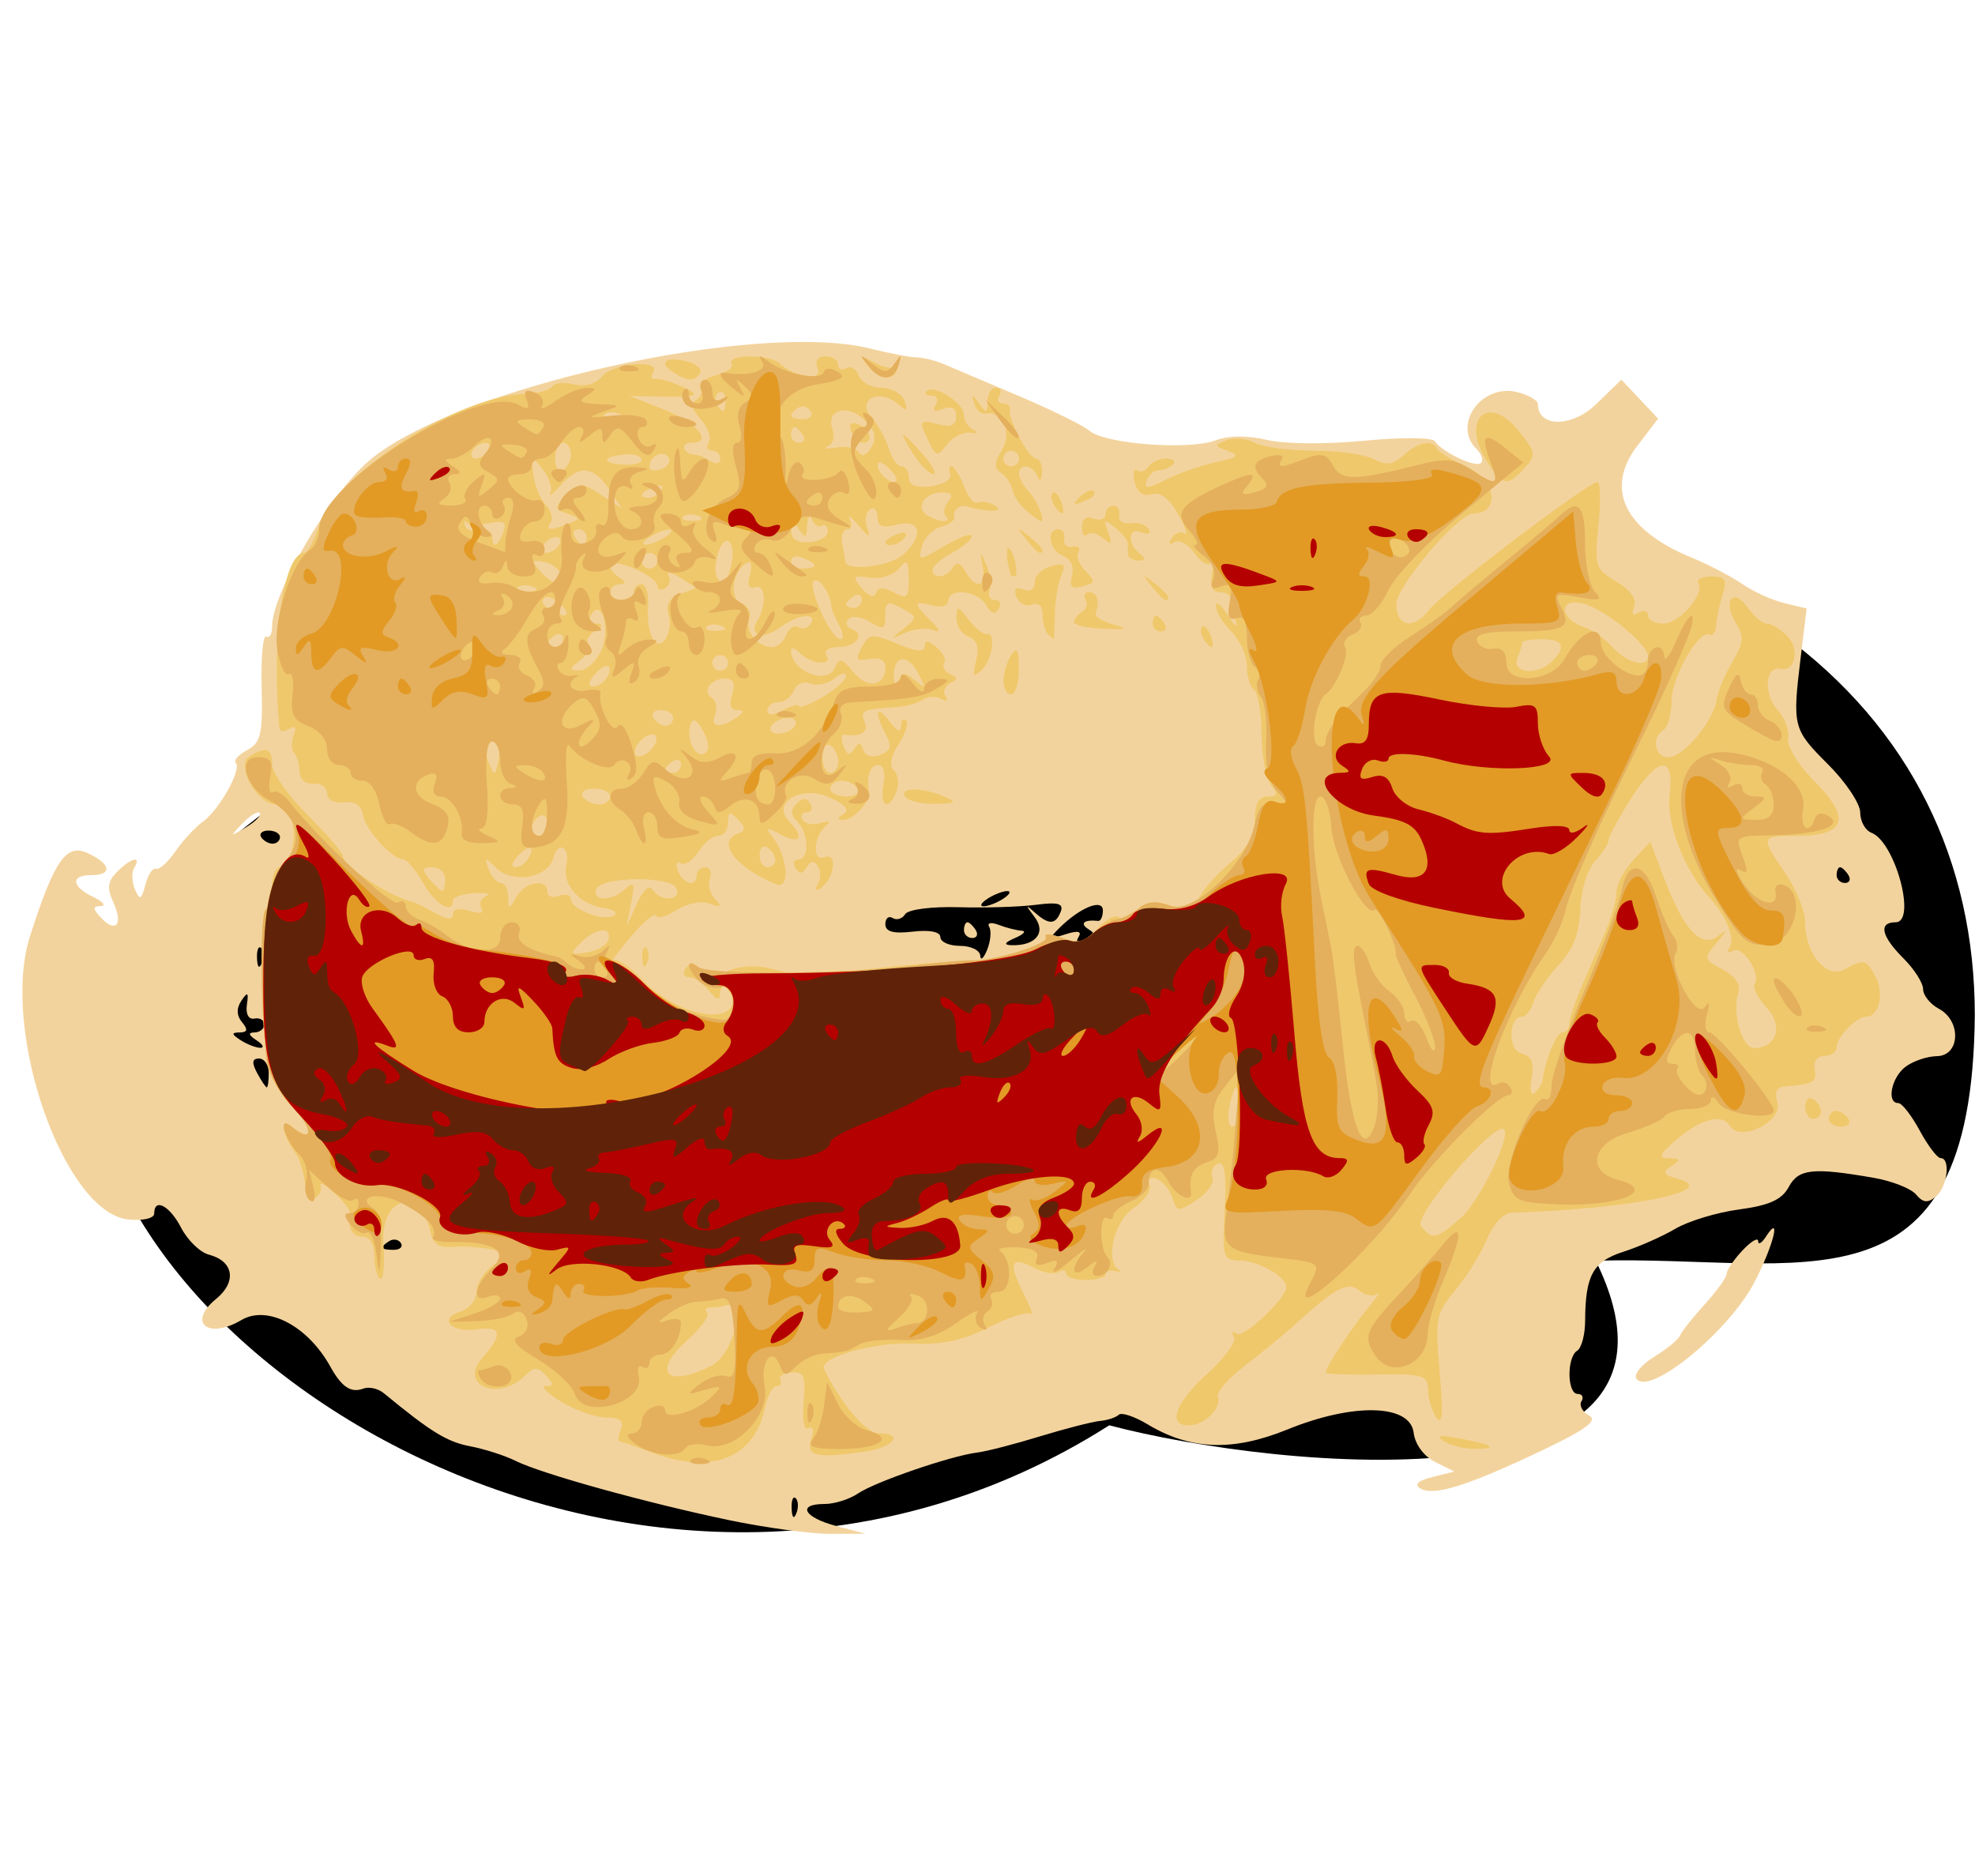 <?xml version="1.0" encoding="UTF-8"?>
<svg viewBox="0 0 259 246" xmlns="http://www.w3.org/2000/svg">
<defs>
<filter id="b">
<feGaussianBlur stdDeviation="0.46"/>
</filter>
<filter id="a">
<feGaussianBlur stdDeviation="0.819"/>
</filter>
<filter id="c">
<feGaussianBlur stdDeviation="4.297"/>
</filter>
</defs>
<path transform="translate(2.933 -6.281) matrix(.978 0 0 1.282 15.229 -19.001)" d="m246.23 123.59c-0.36 31.54-23.17 24.51-50.83 25.11 16.79 25.97-42.57 21.39-65.23 16.84-60.824 29.53-136.84-6.68-136.84-38.11-2e-3 -15.72 35.299-31.284 58.359-41.591 23.061-10.307 54.911-16.684 90.081-16.684 70.32 0 104.46 23.005 104.46 54.435z" filter="url(#c)"/>
<g transform="translate(2.933 -6.281) matrix(1.031 0 0 1.031 -5.395 48.888)">
<path d="m95 152.03c-10.612-2.23-23.704-5.87-27-7.5-1.375-0.69-4.007-1.53-5.85-1.88-2.916-0.56-4.967-1.82-10.951-6.75-0.716-0.59-1.882-0.85-2.591-0.58-1.567 0.6-2.759-0.19-4.189-2.77-2.877-5.21-8.011-7.9-11.325-5.95-4.257 2.52-6.907 0.33-3.236-2.67 2.684-2.19 2.264-4.82-0.903-5.65-1.119-0.29-2.704-1.83-3.521-3.41-1.467-2.83-3.434-3.87-3.434-1.81 0 0.6-1.423 0.93-3.25 0.75-8.243-0.79-16.361-24.115-12.546-36.038 3.071-9.596 4.598-11.82 7.277-10.599 3.022 1.377 3.288 2.827 0.519 2.827-2.667 0-2.538 1.435 0.25 2.78 1.238 0.596 1.67 1.115 0.961 1.152-1.053 0.056-1.053 0.324 0 1.463 1.893 2.048 2.883 0.905 1.619-1.87-0.868-1.904-0.771-2.727 0.466-3.964 1.769-1.769 3.152-2.096 2.174-0.513-0.356 0.576-0.32 1.814 0.079 2.75 0.622 1.458 0.814 1.37 1.339-0.607 0.336-1.27 0.941-2.17 1.343-2s1.504-0.816 2.449-2.191c0.946-1.375 2.532-3.09 3.525-3.811 2.096-1.52 4.971-6.68 4.169-7.481-0.3-0.3 0.356-1.028 1.457-1.618 1.736-0.928 1.981-1.995 1.836-7.987-0.092-3.803 0.171-6.705 0.583-6.45 0.412 0.256 0.75-0.323 0.75-1.286 0-4.291 7.396-16.915 12.375-21.122 10.986-9.283 49.27-17.833 63.705-14.228 2.43 0.608 5.1 1.113 5.92 1.122s2.4 0.406 3.5 0.88 5.38 2.292 9.5 4.038 8.18 3.744 9 4.44c1.97 1.663 12.63 2.466 15.98 1.203 1.67-0.63 4.05-0.655 6.54-0.068 2.25 0.532 7.49 0.579 12.36 0.111 4.82-0.462 8.71-0.431 9.04 0.072 0.92 1.401 5.19 3.407 5.85 2.748 0.33-0.328 0.06-1.13-0.59-1.781-3.1-3.102 0.68-8.357 5.2-7.223 1.44 0.361 2.62 1.042 2.62 1.513 0 3.001 4.33 3.004 7.42 5e-3l3.2-3.107 2.34 2.482 2.33 2.482-2.65 3.466c-4.16 5.459-1.63 10.691 6.86 14.183 2.2 0.905 5.12 2.428 6.5 3.385 1.38 0.956 3.78 2.049 5.34 2.428l2.85 0.688-0.76 6.207c-1.07 8.848-1 9.141 3.5 13.641 2.24 2.237 4.07 4.981 4.07 6.098 0 1.118 0.64 2.277 1.42 2.578 3.03 1.16 5.79 11.391 3.08 11.391-2.21 0-1.83 1.762 1 4.591 1.38 1.375 2.5 3.139 2.5 3.919 0 0.781 0.9 1.901 2 2.49 2.9 1.55 2.71 5.99-0.25 6.032-1.24 0.017-3.04 0.629-4 1.36-1.79 1.357-2.43 4.608-0.91 4.608 0.47 0 1.69 1.58 2.73 3.5s2.23 3.5 2.66 3.5c1.3 0 0.85 3.69-0.6 4.89-1.03 0.86-1.64 0.8-2.52-0.25-0.63-0.77-3.05-1.72-5.38-2.13-7.76-1.35-9.58-1.15-10.82 1.16-0.87 1.62-2.48 2.35-6.29 2.86-2.82 0.37-6.47 1.48-8.12 2.45-1.65 0.98-4.64 2.3-6.64 2.94-3.85 1.23-4.82 2.99-4.85 8.77 0 1.76-0.46 3.47-1.01 3.81-1.34 0.83-1.29 5.5 0.06 5.5 0.58 0 0.8 0.42 0.48 0.94-0.32 0.51 0.12 1.33 0.97 1.8 1.17 0.66-0.35 1.77-6.23 4.57-9.31 4.41-13.59 5.74-15.24 4.71-0.81-0.5-0.28-0.99 1.55-1.45l2.78-0.7-2.43-1.21c-1.43-0.71-2.56-2.24-2.74-3.72-0.43-3.65-7.65-3.84-16.05-0.42-6.94 2.82-12.32 2.63-17.75-0.63-1.7-1.03-3.37-1.58-3.71-1.24-0.35 0.34-1.43 0.7-2.41 0.79-0.98 0.1-4.41 0.98-7.62 1.96-3.22 0.99-6.82 1.92-8 2.06-3.34 0.42-12.93 3.71-15.13 5.2-1.09 0.74-3 1.34-4.25 1.34-3.57 0-2.67 1.7 1.47 2.8l3.75 0.99-4.5 0.01c-2.48 0.01-8.325-0.79-13-1.77zm8.6-2.76c-0.33-0.33-0.56 0.26-0.52 1.31 0.05 1.17 0.28 1.41 0.6 0.61 0.29-0.72 0.26-1.59-0.08-1.92zm-50.213-32.45c-0.289-0.47-0.944-0.59-1.456-0.28-1.308 0.81-1.161 1.13 0.525 1.13 0.801 0 1.22-0.39 0.931-0.85zm-16.816-21.653c0-1.009-0.554-1.834-1.231-1.834-0.885 0-0.955 0.517-0.251 1.834 0.54 1.008 1.094 1.833 1.232 1.833s0.25-0.825 0.25-1.833zm-1.571-4.167c-1-0.646-1.083-0.974-0.25-0.985 0.688-8e-3 1.25-0.465 1.25-1.015s-0.562-0.888-1.25-0.75c-0.737 0.147-1.13-0.571-0.958-1.75 0.234-1.606 0.097-1.711-0.693-0.534-0.655 0.976-0.628 1.896 0.081 2.75 0.778 0.939 0.696 1.288-0.308 1.299-1.078 0.012-1.05 0.224 0.128 0.985 0.825 0.533 1.95 0.969 2.5 0.969s0.325-0.436-0.5-0.969zm0.604-11.729c-0.332-0.332-0.568 0.258-0.525 1.312 0.048 1.165 0.285 1.402 0.604 0.605 0.289-0.722 0.253-1.585-0.079-1.917zm92.606-2.691c-0.3-0.509 0.24-0.621 1.21-0.25 0.96 0.369 2.27 0.702 2.91 0.74 0.64 0.039 0.27 0.457-0.83 0.93-1.32 0.567-1.49 0.878-0.5 0.914 3.1 0.114 4.51-1.58 2.98-3.588-1.18-1.564-1.18-1.647 0.02-0.576 1.8 1.606 2.66 1.579 3.31-0.104 0.39-1.035-0.35-1.24-3.15-0.869-2.01 0.266-6.43 0.404-9.82 0.306-3.47-0.1-6.45 0.287-6.82 0.886-0.36 0.585-1.08 0.805-1.59 0.488-0.51-0.316-0.93 0.036-0.93 0.783 0 0.964 1.02 1.24 3.5 0.95 2.14-0.25 3.5 0.022 3.5 0.701 0 0.61 1.12 1.109 2.5 1.109s2.53 0.562 2.57 1.25 0.43 0.35 0.88-0.75c0.44-1.1 0.56-2.414 0.26-2.92zm-3.21 0.42c0-0.55 0.2-1 0.44-1s0.72 0.45 1.06 1 0.14 1-0.44 1-1.06-0.45-1.06-1zm15.83-0.124c-1.16-0.736-0.55-1.245 1.25-1.05 0.32 0.035 0.59-0.563 0.59-1.328 0-1.572-2.94-0.37-5.6 2.292-1.3 1.299-1.2 1.386 0.85 0.735 1.59-0.503 2.11-0.389 1.65 0.356-0.43 0.699-0.08 0.869 0.96 0.468 1.31-0.502 1.37-0.796 0.3-1.473zm-10.83-3.876c0.82-0.533 1.05-0.969 0.5-0.969s-1.68 0.436-2.5 0.969-1.05 0.969-0.5 0.969 1.68-0.436 2.5-0.969zm107.5-3c-0.34-0.55-0.82-1-1.06-1s-0.44 0.45-0.44 1 0.48 1 1.06 1 0.78-0.45 0.44-1zm-199.5-4.833c0-0.459-0.655-0.834-1.456-0.834s-1.224 0.375-0.941 0.834c0.283 0.458 0.938 0.833 1.456 0.833s0.941-0.375 0.941-0.833zm-2.569-3.07c-0.263-0.263-1.255 0.333-2.205 1.324-1.649 1.722-1.628 1.744 0.479 0.479 1.212-0.729 1.989-1.54 1.726-1.803zm175.08 71.923c-0.33-0.54 0.7-1.78 2.29-2.75 1.6-0.98 3.09-2.2 3.3-2.73 0.22-0.53 1.64-2.32 3.15-3.97 1.51-1.66 2.75-3.38 2.75-3.83 0-0.46 0.9-1.79 2-2.97s2.01-1.72 2.02-1.21c0 0.52 0.45 0.26 0.98-0.56 2.03-3.15 0.96 1.15-1.45 5.78-3.29 6.34-13.53 14.68-15.04 12.24z" fill="#f3d39d"/>
<path d="m85.5 143.52c-2.2-0.82-4.161-1.5-4.357-1.5-0.196-0.01-0.098-0.7 0.219-1.52 0.415-1.08-0.107-1.5-1.869-1.5-1.345 0-3.918-0.9-5.719-2-1.801-1.09-2.694-1.99-1.985-2 1.039 0 1.044-0.26 0.029-1.35-1.059-1.13-1.478-1.13-2.611 0-3.396 3.4-8.566 1.26-5.457-2.25 2.653-3 2.446-4.08-0.692-3.62-3.325 0.49-4.996-1.35-2.073-2.28 1.108-0.35 2.015-1.48 2.015-2.51s0.965-2.55 2.144-3.38l2.144-1.5-2.394-0.5c-1.317-0.28-3.505-0.42-4.863-0.31-1.76 0.14-2.582-0.37-2.865-1.8-1.182-5.95-6.445-4.72-6.013 1.41 0.191 2.69 9e-3 4.69-0.403 4.44-0.412-0.26-0.75-1.57-0.75-2.91 0-1.5-0.576-2.44-1.5-2.44-1.32 0-1.91-1.11-1.658-3.13 0.043-0.35-0.837-1.46-1.956-2.47-1.119-1.02-1.888-1.41-1.71-0.87 0.178 0.53-0.126 1.19-0.676 1.47s-1.156-0.62-1.346-2-0.683-2.95-1.095-3.5c-1.783-2.38-2.176-4.84-0.558-3.5 2.808 2.33 2.767 0.18-0.049-2.639-1.519-1.519-2.931-4.133-3.139-5.811-0.802-6.464-0.874-18.703-0.112-19.174 0.439-0.272 0.799-1.592 0.799-2.935s0.42-2.441 0.933-2.441c1.35 0 2.308-3.666 1.567-6-0.349-1.1-1.269-2-2.044-2-2.353 0-5.117-4.969-3.377-6.07 2.167-1.372 2.921-1.116 2.921 0.991 0 1.057 2.025 3.946 4.5 6.421s4.5 4.824 4.5 5.219c0 1.286 5.909 5.154 9 5.891 0.275 0.065 1.512 0.681 2.75 1.369 1.551 0.861 2.25 0.907 2.25 0.147 0-0.669 0.835-0.838 2.125-0.428 1.34 0.425 1.892 0.296 1.494-0.347-0.347-0.562-0.066-1.252 0.625-1.533s0.018-0.447-1.494-0.368-2.75 0.496-2.75 0.926c0 1.844-2.227 0.547-3.797-2.212-0.936-1.646-2.059-2.996-2.495-3-1.434-0.011-4.848-3.754-5.15-5.648-0.198-1.233-1.014-1.778-2.428-1.62-1.257 0.141-2.13-0.326-2.13-1.139 0-0.757-0.788-1.314-1.75-1.238-1.023 0.081-1.755-0.559-1.763-1.54-7e-3 -0.924-0.313-1.981-0.681-2.348-0.367-0.368-0.398-1.373-0.067-2.235 0.396-1.033 0.203-1.32-0.569-0.843-0.644 0.398-1.204 0.359-1.247-0.086-1.069-11.294 0.51-22.309 3.197-22.309 0.399 0 1.233-1.539 1.853-3.419 2.204-6.678 17.669-16.562 26.297-16.808 1.541-0.043 3.038-0.462 3.327-0.93 0.289-0.468 1.544-0.595 2.788-0.282 1.41 0.354 2.753-0.022 3.562-0.996 1.428-1.72 7.581-2.228 6.538-0.539-0.349 0.564-0.263 0.943 0.191 0.844 0.453-0.1 1.949 0.311 3.324 0.912 2.764 1.208 2.2 1.461-3 1.343l-3.5-0.079 4.218 1.673c4.355 1.727 6.494 4.283 3.584 4.283-1.502 0-0.983 1.481 0.531 1.515 0.367 9e-3 1.229 0.373 1.917 0.809 0.713 0.453 1.25 0.339 1.25-0.265 0-0.582-0.477-1.059-1.059-1.059s-0.763-0.478-0.402-1.063-0.091-1.89-1.006-2.901c-1.113-1.229-1.305-2.059-0.582-2.506 0.595-0.368 0.831-1.074 0.524-1.57-0.306-0.496 0.583-1.188 1.977-1.538s2.286-1.038 1.982-1.529c-0.718-1.162 4.876-1.167 6.116-0.006 1.99 1.86 5.48 2.349 4.84 0.678-0.39-1.02-0.04-1.565 1-1.565 0.89 0 1.61 0.477 1.61 1.059 0 0.583 0.45 0.779 1.01 0.437 0.55-0.342 1.27 0.081 1.6 0.941 0.33 0.86 1.63 1.563 2.89 1.563s2.57 0.739 2.92 1.641c0.52 1.367 0.37 1.432-0.88 0.389-2.4-1.993-5.25-0.487-3.29 1.741 0.83 0.951 1.82 2.741 2.2 3.979s1.1 2.25 1.62 2.25c0.51 0 0.93 0.644 0.93 1.432 0 0.975 0.88 1.327 2.75 1.103 1.51-0.181 2.64-0.826 2.5-1.432-0.48-2.137 0.81-1.072 1.77 1.457 0.54 1.408 1.34 2.338 1.78 2.066s1.45-0.072 2.25 0.443c1.19 0.771-1.21 0.775-3.8 5e-3 -0.79-0.236-1.71 0.548-1.47 1.262 0.15 0.46-0.59 1.064-1.66 1.343-1.06 0.278-2.17 1.387-2.45 2.465-0.5 1.928-0.46 1.927 2.91-0.059 1.88-1.11 3.42-1.659 3.42-1.22 0 0.438-1.12 1.399-2.5 2.135s-2.5 1.712-2.5 2.169c0 1.218 1.77 1.014 2.58-0.297 0.48-0.772 0.99-0.614 1.61 0.5 1.33 2.375 2.69 1.99 2.2-0.622-0.4-2.065-0.36-2.085 0.45-0.25 0.49 1.1 0.67 2.562 0.41 3.25-0.25 0.688 0.06 1.25 0.7 1.25s0.85 0.508 0.47 1.128c-0.48 0.772-0.99 0.614-1.61-0.5-1.02-1.832-4.81-2.234-4.81-0.511 0 0.624-0.88 0.886-2 0.593-2.45-0.64-2.49-0.343-0.27 1.879 1.3 1.295 1.36 1.6 0.25 1.207-0.81-0.289-2.38-0.112-3.48 0.394-1.9 0.877-1.91 0.85-0.17-0.555 1.77-1.422 1.76-1.517-0.25-2.591-1.79-0.96-2.08-0.832-2.08 0.929 0 1.778-0.25 1.885-1.95 0.823-1.08-0.671-2.32-0.838-2.75-0.371-0.44 0.467-0.23 1.051 0.46 1.297 1.81 0.649 0.47 2.278-1.88 2.278-1.1 0-1.72 0.45-1.38 1 0.87 1.413-1.85 1.247-3.3-0.2-0.66-0.66-1.2-0.853-1.2-0.429 0 2.768 4.71 4.558 5.63 2.143 0.47-1.208 0.9-1.085 2.31 0.66 1.78 2.2 4.06 1.822 4.06-0.676 0-0.846-0.78-1.233-2-0.997-1.7 0.326-1.85 0.09-1-1.504 0.94-1.75 1.27-1.782 4.51-0.43 2.41 1.01 3.49 1.11 3.49 0.324 0-0.803 0.44-0.774 1.49 0.1 0.82 0.68 1.27 1.596 0.99 2.037-0.27 0.441 0.07 1.065 0.76 1.387 1.01 0.469 1.01 0.701 0 1.17-0.69 0.322-0.96 1.067-0.59 1.655 0.39 0.632 0.19 0.777-0.5 0.355-0.63-0.392-1.71-0.349-2.4 0.096s-2.15 0.865-3.25 0.933c-4.38 0.27-4.7 0.415-4.14 1.876 0.51 1.333-0.46 1.946-2.57 1.63-0.4-0.058-0.45 0.601-0.11 1.466 0.43 1.141 0.8 1.243 1.34 0.375 0.56-0.91 0.84-0.887 1.17 0.096 0.26 0.772 1.13 1.025 2.16 0.628 1.38-0.527 1.52-1.07 0.69-2.614-1.52-2.85-1.21-3.892 0.49-1.64 0.95 1.257 1.47 1.462 1.47 0.583 0-0.746 0.29-1.071 0.64-0.722 0.34 0.35-0.08 1.714-0.94 3.032-1.01 1.544-1.23 2.741-0.6 3.364 0.53 0.532 0.68 1.718 0.33 2.635-0.99 2.576-2.21 1.969-1.67-0.833 0.27-1.459 0.01-2.5-0.64-2.5-1.05 0-1.55 1.405-1.2 3.355 0.22 1.234-1.97 3.648-3.29 3.63-0.78-0.011-0.76-0.254 0.07-0.778 0.8-0.507 0.18-1.215-1.84-2.109-3.62-1.604-7.44 0.725-5.07 3.095 1.98 1.981 1.37 2.964-1.04 1.678-1.902-1.013-2.077-0.98-1.13 0.215 1.98 2.51 2.32 6.838 0.47 6.074-5.177-2.145-7.64-5.425-4.84-6.452 1-0.366 1-0.723 0-1.783-1.029-1.091-1.25-1.025-1.25 0.375 0 0.935-0.567 1.7-1.259 1.7-0.693 0-1.833 0.917-2.533 2.039-0.7 1.121-1.704 1.773-2.229 1.448-0.531-0.328-0.691 0.1-0.361 0.961 0.661 1.722 2.382 2.121 2.382 0.552 0-0.55 0.498-1 1.107-1s0.869 0.62 0.578 1.378-1e-3 1.949 0.643 2.647c0.925 1.002 0.773 1.128-0.719 0.599-1.075-0.38-2.876-0.024-4.175 0.827-1.257 0.824-2.431 1.146-2.609 0.717-0.179-0.429-1.656 0.82-3.282 2.776-1.627 1.956-2.607 3.261-2.178 2.9s2.21 0.847 3.958 2.685c3.938 4.141 11.248 5.708 11.248 2.412 0-2.094-1.55-2.762-1.603-0.691-0.019 0.763-0.549 0.569-1.36-0.5-0.731-0.962-1.868-1.75-2.527-1.75-0.66 0-0.907-0.472-0.551-1.049 0.45-0.728 1.041-0.722 1.937 0.022 0.869 0.721 2.123 0.753 3.844 0.099 1.653-0.629 3.724-0.628 5.869 3e-3 1.83 0.535 4.9 0.745 6.82 0.467 4.53-0.656 16.06-1.742 18-1.694 2.99 0.074 9.95-2.119 9.42-2.97-0.29-0.48 0.61-0.436 2.01 0.096 2.08 0.791 2.91 0.576 4.55-1.18 1.1-1.182 2.3-1.843 2.68-1.469 0.37 0.374 1.44-9e-3 2.37-0.851 1.31-1.185 2.3-1.301 4.37-0.513 2.24 0.853 2.79 0.717 3.39-0.841 0.39-1.022 2.17-3.082 3.96-4.578 2.3-1.924 3.25-3.571 3.25-5.631 0-2.019 0.5-2.911 1.62-2.911 1.29 0 1.38-0.292 0.45-1.421-0.65-0.781-1.2-3.706-1.22-6.5s-0.45-5.331-0.95-5.638c-0.49-0.308-0.9-1.657-0.9-3s-0.9-3.341-2-4.441-1.98-2.562-1.96-3.25c0.01-0.688 0.72-0.125 1.56 1.25 0.85 1.375 1.28 1.676 0.97 0.668-0.31-1.007-0.57-2.245-0.57-2.75s-0.65-0.918-1.44-0.918c-0.94 0-1.3-0.752-1.03-2.135 0.22-1.175 0.12-1.853-0.22-1.507-0.35 0.346-1.26-0.275-2.04-1.381-0.77-1.106-1.9-1.708-2.49-1.339-0.66 0.404-0.8 0.205-0.37-0.5 0.4-0.644 1.14-0.917 1.64-0.607 0.5 0.309 0.13-0.801-0.82-2.468-1.14-1.999-2.28-2.856-3.36-2.519-1.05 0.332-1.81-0.203-2.15-1.517-0.29-1.117-0.16-1.797 0.3-1.512s1.12 0.06 1.47-0.499 1.35-1.016 2.24-1.016c0.88 0 1.27 0.338 0.85 0.75-0.41 0.412-1.23 0.75-1.83 0.75s-1.28 0.6-1.53 1.333c-0.35 1.062 0.14 1.036 2.42-0.129 1.57-0.805 4.44-1.806 6.36-2.225 2.84-0.619 3.14-0.891 1.57-1.446-1.78-0.631-1.79-0.735-0.17-1.355 0.96-0.369 2.58-0.222 3.61 0.326 1.02 0.548 4.39 0.996 7.49 0.996s6.54 0.486 7.65 1.08c1.56 0.834 2.41 0.721 3.76-0.5 1.87-1.691 3.71-2.051 4.26-0.83 0.18 0.412 2.02 1.533 4.09 2.491 3.5 1.616 3.88 5.759 0.53 5.759-1.94 0-9.79 9.241-9.79 11.526 0 2.924 2.28 3.299 4.19 0.69 1.46-1.982 20.2-16.216 21.36-16.216 0.4 0 0.47 2.469 0.16 5.487-0.54 5.225-0.43 5.567 2.27 7.161 1.81 1.071 2.63 2.214 2.26 3.177-0.38 0.978-0.17 1.251 0.59 0.78 0.64-0.398 1.17-0.246 1.17 0.336s0.87 1.059 1.94 1.059c2.08 0 5.32-3.764 4.46-5.163-0.29-0.46 0.46-0.837 1.66-0.837 1.8 0 2.05 0.387 1.46 2.25-0.39 1.238-0.77 3.004-0.83 3.927-0.07 0.922-0.44 1.479-0.83 1.238-1.3-0.808-4.86 5.358-4.86 8.43 0 1.67-0.45 3.315-1 3.655-1.59 0.985-1.16 3.5 0.61 3.5 1.89 0 5.7-4.537 6.12-7.298 0.16-1.062 1.06-3.239 2.01-4.837 1.42-2.413 1.5-3.249 0.45-4.926-1.73-2.781-0.37-4.646 1.47-2.012 0.8 1.14 1.91 2.073 2.47 2.073s1.7 0.687 2.54 1.526c1.68 1.68 1.1 4.644-0.83 4.233-1.94-0.413-2.18 3.211-0.34 5.241 0.92 1.018 1.52 2.638 1.34 3.599-0.2 1.005 1.29 3.396 3.49 5.621 4.57 4.615 3.79 6.78-2.45 6.78-4.58 0-4.6 0.049-1.38 4.785 1.38 2.024 2.5 4.825 2.5 6.225 0 3.981 2.7 7.221 4.99 5.994 2.54-1.356 2.78-1.299 3.97 0.924 1.11 2.073 0.44 5.072-1.14 5.072-1.3 0-3.82 2.595-3.82 3.929 0 0.589-0.69 1.071-1.54 1.071-0.91 0-1.43 0.71-1.25 1.728 0.28 1.642-0.1 1.853-3.78 2.147-1.06 0.085-1.37 0.733-0.97 2.007 0.77 2.408-4.7 5.158-6.02 3.028-0.98-1.6-3.57-0.98-6.62 1.59-2.39 2.01-2.62 2.5-1.15 2.52 1.55 0.01 1.6 0.16 0.33 1-1.24 0.81-1.1 1.09 0.85 1.62 5.48 1.5-5.94 3.82-21.15 4.3-1.07 0.04-2.37 1.43-3.21 3.44-0.78 1.86-2.59 4.77-4.02 6.47-2.44 2.9-2.56 3.53-1.96 10.37 0.46 5.25 0.34 6.86-0.42 5.78-0.58-0.82-1.07-2.42-1.07-3.54-0.02-1.85-0.62-2.03-6.52-1.93-3.58 0.06-6.5-0.06-6.5-0.25 0-0.65 3.35-5.76 5.43-8.28 1.14-1.38 1.66-2.17 1.16-1.76s-1.49 0.26-2.2-0.33c-1.51-1.25-2.94-0.57-7.55 3.62-1.84 1.66-5.04 4.31-7.12 5.89-2.09 1.58-3.63 3.36-3.42 3.97 0.48 1.45-1.75 3.61-3.73 3.61-2.75 0-1.69-2.89 2.42-6.61 2.2-1.98 3.7-4.08 3.35-4.65-0.36-0.58-0.19-0.77 0.36-0.42 0.94 0.58 6.3-4.49 6.3-5.95 0-1.28-3.54-3.31-5.84-3.34-2.23-0.03-2.32-0.3-2-6.41 0.25-4.62 0.01-6.24-0.85-5.91-0.65 0.25-0.96 1.03-0.7 1.72 0.27 0.7-0.63 2.01-2 2.9-2.34 1.54-2.52 1.52-3.09-0.26-0.33-1.03-1.23-2.13-2.01-2.43-0.87-0.33-1.22-0.05-0.91 0.76 0.28 0.72-0.65 2.06-2.05 2.98-2.47 1.61-3.66 6.83-1.8 7.87 0.41 0.23 0.19 0.29-0.5 0.12s-1.25 0.02-1.25 0.41c0 0.4-1.12 0.72-2.5 0.72s-2.5-0.36-2.5-0.81c0-0.44-0.44-0.54-0.98-0.2-0.54 0.33-1.93 0.1-3.08-0.52-2.97-1.59-3.36-0.69-1.39 3.19 0.94 1.84 1.38 3.04 0.99 2.67s-2.79 0.38-5.34 1.67c-3.36 1.7-5.99 2.27-9.66 2.09-4.89-0.24-12.02 1.77-11.34 3.2 2.01 4.25 5.34 8.21 6.9 8.21 3.42 0 1.99 1.81-1.85 2.35-6.15 0.86-7.36 0.57-6.66-1.64 0.37-1.16 0.23-1.71-0.35-1.36-0.58 0.36-0.84-0.95-0.64-3.31 0.28-3.33 0.05-3.89-1.56-3.77-1.05 0.08-1.68 0.5-1.41 0.94 0.27 0.43 0.07 0.79-0.45 0.79-0.51 0-1.183 1.24-1.493 2.75-1.3 6.35-6.708 8.55-14.187 5.77zm7.329-11.08c2.86-1.43 4.637-8.64 1.895-7.69-0.398 0.14-1.249 0.25-1.891 0.25-0.641 0-0.868 0.3-0.503 0.66 0.365 0.37-0.731 1.91-2.435 3.43-4.63 4.14-2.809 6.21 2.934 3.35zm95.261-18.73c2.38-2.03 6.52-10.43 5.6-11.35-1.14-1.15-11.6 11.04-10.56 12.3 1.46 1.76 1.89 1.68 4.96-0.95zm-28.09-14.21c0-1.375-0.17-2.5-0.38-2.5s-0.6 1.125-0.86 2.5c-0.27 1.38-0.1 2.5 0.38 2.5 0.47 0 0.86-1.12 0.86-2.5zm38.58-3.333c0.32-2.574 1.79-6.167 2.53-6.167 0.49 0 0.89-0.494 0.89-1.099 0-0.604 0.71-2.742 1.58-4.75s2.22-5.129 3-6.935 1.42-4.084 1.42-5.061c0-0.978 0.97-2.816 2.15-4.086l2.15-2.307 1.8 4.73c2.46 6.486 4.7 8.886 6.8 7.272 1.21-0.932 1.18-0.731-0.15 0.834-1.69 1.99-1.66 2.11 0.76 3.408 1.7 0.908 2.33 1.909 1.96 3.084-0.78 2.473 0.51 6.91 2.02 6.91 2.87 0 3.77-2.805 1.63-5.104-1.13-1.209-1.82-2.571-1.54-3.027 0.83-1.334-1.57-4.99-2.78-4.243-0.66 0.408-0.83 0.226-0.41-0.451 0.73-1.171-0.44-3.988-2.63-6.395-3.2-3.5-5.45-9.377-5-13.03 0.63-5.162-1.5-4.878-5.01 0.666-1.51 2.389-2.75 4.7-2.75 5.135s-0.78 1.655-1.74 2.709c-1 1.105-1.79 3.71-1.87 6.146-0.11 3.031-0.88 5.018-2.74 7.022-1.42 1.537-2.86 3.645-3.19 4.683-0.33 1.039-0.96 1.889-1.41 1.889-1.8 0-1.93 4.219-0.14 4.687 1.32 0.345 1.66 1.16 1.3 3.14-0.28 1.532-0.11 2.317 0.4 1.84 0.49-0.459 0.93-1.134 0.97-1.5zm-118.82-17.917c0.582-1.766-1.595-1.553-3.489 0.341-1.454 1.454-1.39 1.561 0.743 1.25 1.284-0.188 2.52-0.903 2.746-1.591zm-0.716-4.096c-2.967-0.42-5.183-3.006-4.63-5.403 0.546-2.367-1.055-3.214-1.665-0.881-0.653 2.498-5.174 3.266-7.235 1.229-1.483-1.466-1.562-1.454-0.956 0.151 0.364 0.962 1.063 1.75 1.554 1.75s0.907 0.788 0.923 1.75c0.029 1.667 0.079 1.667 1.05 0 1.126-1.932 3.92-2.391 3.92-0.643 0 0.609 0.675 0.848 1.5 0.531 0.825-0.316 1.5-0.125 1.5 0.426 0 1.303 4.206 2.887 5.5 2.07 0.55-0.347-0.107-0.788-1.461-0.98zm6.376-2.291c0.966 1.563 3.639 1.442 3.033-0.138-0.633-1.649-9.663-1.58-10.216 0.078-0.525 1.575 2.005 1.539 3.697-0.053 1.094-1.028 1.225-0.718 0.741 1.75l-0.588 3 1.315-2.887c0.817-1.792 1.582-2.456 2.018-1.75zm-26.415-1.363c0-0.825-0.73-1.5-1.622-1.5-1.329 0-1.398 0.271-0.378 1.5 0.685 0.825 1.415 1.5 1.622 1.5 0.208 0 0.378-0.675 0.378-1.5zm10.541-2.567c1.026-1.66 0.105-1.89-1.33-0.332-0.71 0.769-0.849 1.399-0.309 1.399 0.539 0 1.277-0.48 1.639-1.067zm31.459 0.126c0-0.518-0.45-1.219-1-1.559s-1 0.084-1 0.941 0.45 1.559 1 1.559 1-0.423 1-0.941zm-29-4.618c0-0.857-0.45-1.281-1-0.941s-1 1.041-1 1.559 0.45 0.941 1 0.941 1-0.702 1-1.559zm8-3.441c0-0.55-0.927-1-2.059-1s-1.781 0.45-1.441 1 1.266 1 2.059 1 1.441-0.45 1.441-1zm31.5-1c-0.34-0.55-1.27-1-2.06-1s-1.44 0.45-1.44 1 0.93 1 2.06 1 1.78-0.45 1.44-1zm-45.912-5.745c-1.092-1.092-1.841 0.645-1.057 2.452 0.744 1.713 0.798 1.712 1.212-0.035 0.239-1.006 0.169-2.093-0.155-2.417zm23.412 2.686c0-0.582-0.45-0.781-1-0.441s-1 0.816-1 1.059 0.45 0.441 1 0.441 1-0.477 1-1.059zm20-0.382c0-0.793-0.45-1.719-1-2.059s-1 0.309-1 1.441 0.45 2.059 1 2.059 1-0.648 1-1.441zm-23.188-2.497c0.25-0.75-0.124-1.124-0.874-0.874-0.722 0.24-1.51 1.028-1.75 1.75-0.25 0.75 0.124 1.124 0.874 0.874 0.722-0.24 1.51-1.028 1.75-1.75zm6.023-1.37c-0.757-1.415-1.321-1.735-1.597-0.906-0.626 1.878 0.586 4.441 1.758 3.717 0.665-0.412 0.611-1.37-0.161-2.811zm11.665-0.692c0.34-0.55-0.06-1-0.88-1-0.83 0-1.78 0.45-2.12 1s0.06 1 0.88 1c0.83 0 1.78-0.45 2.12-1zm-15.5-1c0-0.55-0.702-1-1.559-1s-1.281 0.45-0.941 1 1.041 1 1.559 1 0.941-0.45 0.941-1zm8 0c1.102-0.712 1.151-0.973 0.183-0.985-0.861-0.01-1.098-0.709-0.683-2.015 0.443-1.397 0.18-2-0.874-2-1.871 0-3.001 1.65-1.686 2.463 0.535 0.331 0.719 1.262 0.409 2.069-0.645 1.682 0.468 1.879 2.651 0.468zm8-1.479c0 0.326 1.35-0.205 3-1.18s3-2.18 3-2.679-0.67-0.351-1.49 0.327c-0.82 0.679-2.18 0.967-3.04 0.64-0.88-0.341-1.79 0.038-2.11 0.888-0.32 0.816-1.2 1.483-1.97 1.483-0.76 0-1.39 0.466-1.39 1.035 0 0.702 0.64 0.691 2-0.035 1.1-0.589 2-0.804 2-0.479zm-24.459-3.588c1.076-1.741-0.149-2.11-1.521-0.457-0.789 0.95-0.865 1.524-0.201 1.524 0.584 0 1.36-0.48 1.722-1.067zm39.219 0.275c1.39 1.146 1.43 1.035 0.35-0.986-1.32-2.48-3.16-2.124-3.03 0.587 0.05 1.107 0.26 1.245 0.6 0.399 0.42-1.055 0.8-1.055 2.08 0zm-39.91-3.778c1.228-2.696 0.094-6.766-1.271-4.558-0.383 0.62-0.108 1.135 0.612 1.143 0.966 0.012 0.924 0.259-0.162 0.946-0.809 0.512-1.154 1.248-0.766 1.636s-0.075 1.298-1.029 2.022c-1.508 1.146-1.527 1.322-0.145 1.349 0.875 0.018 2.117-1.125 2.761-2.538zm16.15 1.57c0-0.55-0.45-1-1-1s-1 0.45-1 1 0.45 1 1 1 1-0.45 1-1zm104.8-0.2c1.86-1.864 1.43-2.8-1.3-2.8-1.38 0-2.5 0.188-2.5 0.418s-0.27 1.13-0.61 2c-0.74 1.924 2.58 2.211 4.41 0.382zm12.2-0.613c0-1.556-5.52-6.049-8.26-6.727-3.2-0.791-2.99 2.007 0.22 3.027 0.98 0.31 2.58 1.453 3.56 2.539 1.8 1.983 4.48 2.679 4.48 1.161zm-138-2.246c0-0.582-0.45-0.781-1-0.441s-1 0.816-1 1.059 0.45 0.441 1 0.441 1-0.477 1-1.059zm13.408-3.198c-0.365-1.171 0.138-2.01 1.51-2.517l2.057-0.761-2.092-1.306c-1.151-0.719-1.813-0.855-1.471-0.302 0.341 0.553 0.163 1.287-0.396 1.633-0.559 0.345-1.016 0.224-1.016-0.27 0-1.149-5.065-3.489-5.85-2.703-0.326 0.325 0.07 1.01 0.879 1.522 0.996 0.63 1.068 0.935 0.221 0.946-0.688 8e-3 -1.25 0.465-1.25 1.015s0.675 1 1.5 1 1.5-0.45 1.5-1 0.457-1 1.016-1 0.92 1.25 0.804 2.779c-0.276 3.625 1.063 6.019 2.282 4.078 0.469-0.746 0.606-2.147 0.306-3.114zm14.982 2.694c0.33-0.86 1.02-1.303 1.53-0.984 0.52 0.319 1.22 0.122 1.57-0.437 0.93-1.501-1.7-1.174-3.89 0.484-2.085 1.58-4.052 1.04-2.914-0.802 1.226-1.982 1.07-4.818-0.237-4.317-0.815 0.313-1.041-0.225-0.678-1.612 0.338-1.293 0.151-1.839-0.493-1.441-1.792 1.108-2.166 4.501-0.564 5.116 0.822 0.315 1.257 1.189 0.968 1.943-0.589 1.533 1.087 3.613 2.908 3.613 0.66 0 1.47-0.704 1.8-1.563zm6.74-1.187c-0.51-0.962-0.95-1.975-0.97-2.25-0.12-1.743-1.51-3.903-2.23-3.459-0.95 0.589 2.12 7.396 3.36 7.434 0.43 0.014 0.36-0.763-0.16-1.725zm-14.942 0.067c-0.722-0.289-1.585-0.253-1.917 0.079s0.258 0.568 1.312 0.525c1.165-0.048 1.402-0.285 0.605-0.604zm-20.399-2.712c-0.709-0.767-1.675-1.161-2.146-0.875s-0.246 0.907 0.5 1.38c2.11 1.337 3.075 1.041 1.646-0.505zm38.211-0.664c0-0.582-0.45-0.781-1-0.441s-1 0.816-1 1.059 0.45 0.441 1 0.441 1-0.477 1-1.059zm4.08-0.898c1.68 0.9 1.92 0.682 1.89-1.758-0.03-2.35-0.22-2.549-1.25-1.277-0.68 0.835-2.31 1.35-3.67 1.154-2.21-0.319-2.31-0.185-1.04 1.352 0.86 1.032 1.56 1.271 1.78 0.604 0.26-0.773 0.94-0.796 2.29-0.075zm-45.892-0.726c-0.722-0.289-1.585-0.253-1.917 0.079s0.258 0.568 1.312 0.525c1.165-0.048 1.402-0.285 0.605-0.604zm3.562-1.567c-0.228-0.688-1.225-1.407-2.214-1.599-1.559-0.302-1.614-0.14-0.418 1.212 1.671 1.888 3.207 2.113 2.632 0.387zm21.72-1.594c0.224-1.163 0.036-2.343-0.418-2.624-0.987-0.61-2.192 3.432-1.404 4.708 0.73 1.181 1.324 0.501 1.822-2.084zm-9.47-0.156c0-0.55-0.45-1-1-1s-1 0.45-1 1 0.45 1 1 1 1-0.45 1-1zm20 0.607c0-0.216-0.68-0.652-1.5-0.969-0.82-0.316-1.5-0.139-1.5 0.393 0 0.533 0.68 0.969 1.5 0.969s1.5-0.177 1.5-0.393zm11.25-1.368c2.69-2.385 2.26-4.585-0.75-3.828-1.88 0.47-2.5 0.233-2.5-0.951 0-0.868-0.43-1.312-0.96-0.987-0.52 0.325-0.69 1.364-0.36 2.309 0.47 1.376 0.25 1.32-1.12-0.282-0.94-1.1-1.42-1.438-1.08-0.75 0.35 0.688 0.2 1.25-0.33 1.25-0.54 0-0.82 0.788-0.64 1.75 0.19 0.962 0.37 2.031 0.41 2.375 0.16 1.273 5.64 0.611 7.33-0.886zm-2.25-1.632c0-0.216 0.7-0.661 1.55-0.989 0.89-0.341 1.29-0.173 0.94 0.393-0.58 0.951-2.49 1.406-2.49 0.596zm-41.5 0.393c0.34-0.55 0.168-1-0.382-1s-1.278 0.45-1.618 1-0.168 1 0.382 1 1.278-0.45 1.618-1zm-7.093-1.619c0.495-1.288 0.114-1.523-1.858-1.146-1.363 0.261-2.645 0.202-2.847-0.13-0.203-0.333-0.284-0.155-0.182 0.395 0.103 0.55 0.928 0.868 1.834 0.706 0.905-0.161 1.646 0.176 1.646 0.75 0 1.551 0.701 1.264 1.407-0.575zm10.593 0.619c0-0.55-0.477-1-1.059-1s-0.781 0.45-0.441 1 0.816 1 1.059 1 0.441-0.45 0.441-1zm10 0c0.825-0.533 1.05-0.969 0.5-0.969s-1.675 0.436-2.5 0.969-1.05 0.969-0.5 0.969 1.675-0.436 2.5-0.969zm20.67-0.706c0-0.663-0.34-0.998-0.75-0.744s-0.98-0.103-1.26-0.794c-0.27-0.691-0.54-0.356-0.6 0.744-0.07 1.664-0.25 1.748-1.06 0.5-0.84-1.302-0.97-1.283-0.98 0.144-0.01 1.101 0.75 1.597 2.31 1.5 1.29-0.079 2.34-0.687 2.34-1.35zm-33.075-0.969c1.666-0.639 1.664-0.708-0.041-1.306-1.707-0.599-1.711-0.719-0.064-2.366 1.643-1.644 1.875-1.644 4.366-0.012l2.63 1.724-1.615-2.433c-2.006-3.021-3.832-3.167-6.208-0.497-1.01 1.136-1.587 1.569-1.282 0.962 0.305-0.606-0.119-1.956-0.944-3-1.432-1.813-1.486-1.786-1.218 0.603 0.155 1.375 0.848 3.099 1.54 3.831 0.693 0.731 1.004 1.744 0.691 2.25-0.677 1.095-0.21 1.148 2.145 0.244zm16.593-1.008c-0.722-0.289-1.585-0.253-1.917 0.079s0.258 0.568 1.312 0.525c1.165-0.048 1.402-0.285 0.605-0.604zm31.492 0.025c-0.37-0.362-0.22-1.187 0.31-1.833 0.69-0.823 0.46-1.18-0.76-1.191-2.21-0.02-3.49 1.895-1.93 2.89 1.48 0.937 3.28 1.038 2.38 0.134zm-36.187-3.331c0.35-0.566-0.051-0.734-0.941-0.393-1.732 0.665-2.049 1.382-0.611 1.382 0.518 0 1.216-0.445 1.552-0.989zm29.297-2.41c-0.71-0.77-1.45-1.25-1.64-1.067-0.59 0.564 0.91 2.466 1.95 2.466 0.54 0 0.4-0.63-0.31-1.399zm-40.79-2.16c0-0.793-0.45-1.441-1-1.441s-1 0.927-1 2.059 0.45 1.781 1 1.441 1-1.266 1-2.059zm12.425 0.438c-0.648-1.049-2.425-0.207-2.425 1.149 0 0.5 0.672 0.651 1.494 0.336 0.822-0.316 1.241-0.984 0.931-1.485zm-3.425 0.277c0-0.452-0.891-0.756-1.98-0.676-2.963 0.218-3.272 1.063-0.472 1.295 1.348 0.111 2.452-0.167 2.452-0.619zm-19.5-1.156c0.34-0.55 0.168-1-0.382-1s-1.278 0.45-1.618 1-0.168 1 0.382 1 1.278-0.45 1.618-1zm47.75-3.986c-2.2-2.042-4.9-1.139-3.95 1.32 0.32 0.845 0.05 1.796-0.61 2.112-0.65 0.317-0.18 0.388 1.06 0.159s2.54 0.048 2.89 0.617c0.38 0.627 1.01 0.36 1.6-0.679 0.71-1.268 0.45-2.185-0.99-3.529zm-1.59 1.537c-0.37-0.969-0.08-1.265 0.89-0.893 1.58 0.607 1.99 2.342 0.56 2.342-0.49 0-1.15-0.652-1.45-1.449zm-6.16 0.449c-0.34-0.55-0.82-1-1.06-1s-0.44 0.45-0.44 1 0.48 1 1.06 1 0.78-0.45 0.44-1zm-23.312-2.683c-0.722-0.289-1.585-0.253-1.917 0.079s0.258 0.568 1.312 0.525c1.165-0.048 1.402-0.285 0.605-0.604zm24.302-0.333c-0.35-0.559-1.05-0.758-1.56-0.441-1.39 0.857-1.13 1.457 0.63 1.457 0.86 0 1.28-0.457 0.93-1.016zm-10.823-1.44c0-0.801-0.383-1.22-0.85-0.931s-0.591 0.944-0.274 1.456c0.808 1.308 1.124 1.161 1.124-0.525zm91.333 132.45c-1.06-0.7-0.46-0.8 2-0.34 4.31 0.79 5.13 1.36 1.92 1.33-1.33 0-3.1-0.45-3.92-0.99zm49-40.99c0-0.55 0.42-1 0.94-1s1.22 0.45 1.56 1-0.08 1-0.94 1-1.56-0.45-1.56-1zm-3-1.559c0-0.857 0.45-1.281 1-0.941s1 1.041 1 1.56c0 0.52-0.45 0.94-1 0.94s-1-0.7-1-1.559zm-147.92-18.858c-0.043-1.054 0.193-1.644 0.525-1.312s0.368 1.195 0.079 1.917c-0.319 0.797-0.556 0.56-0.604-0.605zm22.321-9.428c0.4-0.635 0.41-1.653 0.03-2.262-0.48-0.791-0.89-0.76-1.43 0.107s-0.95 0.898-1.43 0.107c-0.38-0.609-0.21-1.107 0.37-1.107 1.44 0 1.34-3.317-0.14-4.8-0.86-0.864-0.9-1.504-0.11-2.287 0.78-0.783 1.27-0.783 1.76 0 0.37 0.598 0.16 1.087-0.45 1.087s-0.85 0.43-0.53 0.956c0.33 0.526 1.37 0.709 2.31 0.406 1.01-0.322 1.3-0.199 0.72 0.294-1.7 1.434-1.85 4.692-0.19 4.055 1.69-0.649 1.17 2.875-0.59 3.959-0.59 0.369-0.73 0.152-0.32-0.515zm11.1-11.155c-0.74-1.199 2.21-1.199 5 0 1.69 0.724 1.5 0.87-1.19 0.93-1.76 0.038-3.47-0.38-3.81-0.93zm12.52-14.75c0-0.962 0.45-2.425 0.98-3.25 0.74-1.138 0.97-0.716 0.98 1.75 0.01 1.788-0.43 3.25-0.98 3.25s-0.99-0.788-0.98-1.75zm-3.48-2.54c0.42-1.705 0.13-2.621-0.97-3.043-0.86-0.332-1.56-1.406-1.54-2.386 0.03-1.617 0.18-1.597 1.57 0.219 0.85 1.1 1.86 1.92 2.26 1.821 1.25-0.311 0.77 3.305-0.61 4.592-1.08 1.01-1.21 0.79-0.71-1.203zm28.92-2.777c-0.36-0.586-0.45-1.281-0.18-1.543 0.26-0.262 0.74 0.218 1.07 1.067 0.67 1.762 0.09 2.072-0.89 0.476zm-19.79-0.6c-0.37-0.366-0.67-1.477-0.67-2.468 0-1.116-0.52-1.602-1.37-1.276-0.75 0.289-1.63-0.152-1.95-0.981-0.39-1.026-0.12-1.329 0.87-0.95 0.87 0.332 1.45-0.044 1.45-0.934 0-0.82 0.94-1.735 2.08-2.034 1.67-0.437 1.93-0.213 1.31 1.133-0.42 0.922-0.8 3.139-0.83 4.927s-0.1 3.25-0.14 3.25c-0.05 0-0.39-0.3-0.75-0.667zm3.33-1.524c0-0.38 0.46-0.974 1.02-1.319 0.56-0.346 0.75-1.047 0.44-1.559-0.32-0.512-0.1-0.931 0.48-0.931 1.01 0 1.36 1.166 0.81 2.705-0.14 0.388 0.87 1.022 2.25 1.41 2 0.564 1.75 0.673-1.25 0.545-2.06-0.088-3.75-0.471-3.75-0.851zm10 0.191c0-0.55 0.2-1 0.44-1s0.72 0.45 1.06 1 0.14 1-0.44 1-1.06-0.45-1.06-1zm-0.13-4.75c-1.24-1.586-1.21-1.621 0.38-0.378 1.67 1.307 2.2 2.128 1.37 2.128-0.21 0-0.99-0.788-1.75-1.75zm-10.13-1.365c0.29-1.127-0.15-2.105-1.13-2.48-1.75-0.672-2.24-3.405-0.61-3.405 0.55 0 0.89 0.562 0.75 1.25s0.35 1.126 1.07 0.975c0.73-0.151 1.07 0.15 0.75 0.67-0.33 0.519 0.07 1.607 0.88 2.417 1.3 1.298 1.26 1.531-0.36 1.954-1.4 0.366-1.72 0.037-1.35-1.381zm-7.82-0.135c-0.54-1.764-0.63-3.793-0.15-3.313 0.73 0.73 1.24 3.563 0.64 3.563-0.22 0-0.44-0.112-0.49-0.25zm14.96-2.5c-0.06-0.412-0.08-1.044-0.03-1.404s-0.66-1.26-1.57-2c-1.45-1.18-1.57-1.112-0.94 0.545 0.57 1.52 0.44 1.669-0.66 0.759-0.75-0.623-1.66-0.837-2.02-0.475s-0.66-0.078-0.66-0.977c0-1.043 0.54-1.427 1.5-1.06 0.82 0.317 1.5 0.078 1.5-0.531s0.45-1.107 1-1.107 0.89 0.562 0.75 1.25 0.5 1.126 1.42 0.973c0.93-0.152 1.96 0.181 2.31 0.739 0.37 0.602-0.02 0.766-0.97 0.404-1.74-0.67-1.75 1.588-0.01 2.869 0.62 0.455 0.52 0.74-0.25 0.75-0.69 8e-3 -1.3-0.323-1.37-0.735zm-13.01-2c-1.24-1.586-1.21-1.621 0.38-0.378 1.67 1.307 2.2 2.128 1.37 2.128-0.21 0-0.99-0.788-1.75-1.75zm0.13-3.535c-0.82-0.672-1.65-1.891-1.83-2.709s-0.86-1.815-1.5-2.216c-0.88-0.549-0.85-1.249 0.14-2.838 1.38-2.227 0.12-5.126-2.03-4.67-0.57 0.12-1.23-0.457-1.48-1.282-0.4-1.333-0.33-1.333 0.61 0 0.91 1.294 1.06 1.26 1.07-0.25 0.01-0.963 0.5-1.75 1.08-1.75s0.78 0.45 0.44 1-0.14 1 0.44 1 0.98 0.338 0.89 0.75c-0.28 1.202 2.41 6.25 3.33 6.25 0.46 0 0.8 0.788 0.76 1.75-0.05 1.045-0.28 1.247-0.58 0.5-0.59-1.45-2.34-1.691-2.34-0.321 0 0.51 0.56 1.533 1.25 2.273 1.1 1.189 2.16 3.851 1.5 3.766-0.14-0.017-0.93-0.581-1.75-1.253zm-1-6.715c0-0.55-0.45-1-1-1s-1 0.45-1 1 0.45 1 1 1 1-0.45 1-1zm4.46 5.933c-0.36-0.586-0.45-1.281-0.18-1.543 0.26-0.262 0.74 0.218 1.07 1.067 0.67 1.762 0.09 2.072-0.89 0.476zm3.27-1.057c0.68-0.684 1.49-0.991 1.8-0.683 0.3 0.308-0.25 0.867-1.24 1.243-1.42 0.542-1.54 0.428-0.56-0.56zm51.89-4.341c-3.58-5.455-0.01-9.013 4-3.988 2.13 2.671 2.18 3.017 0.68 4.669-2.12 2.349-2.76 2.257-4.68-0.681zm-73.03-1.035c-0.9-1.375-1.48-2.5-1.29-2.5s1.32 1.125 2.51 2.5c1.2 1.375 1.78 2.5 1.3 2.5s-1.62-1.125-2.52-2.5zm1.76-2c-1.09-2.335-1.01-2.452 1.25-1.886 1.77 0.446 2.4 0.192 2.4-0.974 0-1.06-0.55-1.368-1.66-0.939-1.12 0.43-1.43 0.256-0.95-0.531 0.41-0.65 0.18-1.17-0.5-1.17-0.67 0-0.96-0.262-0.64-0.581 0.93-0.928 4.75 1.513 4.75 3.033 0 0.76 0.56 1.631 1.25 1.936s0.49 0.455-0.44 0.333c-0.94-0.122-2.29 0.564-3 1.524-1.22 1.618-1.39 1.564-2.46-0.745zm-32.321-8.461c-1.995-1.262-0.946-2.092 1.753-1.386 1.208 0.316 1.949 0.973 1.648 1.46-0.692 1.119-1.543 1.1-3.401-0.075zm24.871-0.669c-1.27-1.544-1.2-1.593 0.77-0.541 1.19 0.636 2.35 0.822 2.58 0.414s0.35-0.32 0.27 0.196c-0.26 1.696-2.19 1.66-3.62-0.068z" fill="#efc86c"/>
<path d="m90.271 144.4c0.332-0.34 1.195-0.37 1.917-0.08 0.797 0.32 0.56 0.55-0.605 0.6-1.054 0.04-1.644-0.19-1.312-0.52zm-7.132-2.09c-1.054-0.8-1.193-1.26-0.389-1.28 0.688-0.02 1.25-0.66 1.25-1.42 0-0.77 0.675-1.66 1.5-1.97 0.825-0.32 1.5-0.11 1.5 0.46 0 1.36 4.052 0.13 6-1.81 1.333-1.34 1.222-1.43-1-0.79-2.39 0.68-2.414 0.64-0.542-0.79 1.077-0.82 2.565-1.25 3.307-0.97 1.05 0.4 1.281-0.67 1.042-4.86s-0.639-5.3-1.807-5c-0.825 0.2-2.175 0.38-3 0.39-0.825 0.02-2.4 0.69-3.5 1.5-1.586 1.17-1.638 1.35-0.25 0.88 0.962-0.32 1.75-0.19 1.75 0.3 0 2.02-1.305 4.05-2.607 4.05-0.766 0-1.393 0.48-1.393 1.06s-0.408 0.81-0.907 0.5c-0.498-0.31-0.708 0.23-0.465 1.19 0.856 3.39-7.062 5.61-8.122 2.27-0.345-1.09-2.43-3.05-4.633-4.37-2.951-1.76-3.597-2.54-2.456-2.98 0.911-0.35 1.302-1.24 0.949-2.16-0.37-0.96-1.033-1.24-1.733-0.71-0.623 0.46-2.708 0.89-4.633 0.94l-3.5 0.09 3.25-1.06c1.788-0.58 3.25-1.43 3.25-1.88 0-0.46-0.675-0.57-1.5-0.25-2.123 0.81-1.861-1.28 0.449-3.59 2.245-2.24 0.371-3.47-5.174-3.37-1.499 0.03-2.541-0.25-2.316-0.61 0.69-1.12-0.806-2.71-4.152-4.43-2.876-1.47-5.85-0.71-3.323 0.85 0.559 0.35 0.944 2.51 0.856 4.82-0.142 3.72-0.206 3.82-0.565 0.92-0.222-1.8-0.774-3.04-1.226-2.76-0.453 0.28-1.378-0.16-2.058-0.98-0.858-1.03-0.893-1.49-0.113-1.49 0.617 0 1.122-0.52 1.122-1.17 0-0.64-0.304-0.86-0.676-0.49s-1.788-0.34-3.148-1.58l-2.472-2.26 0.555 2.25c0.335 1.36 0.161 2.01-0.439 1.64-0.547-0.34-0.77-1.47-0.496-2.52s-0.05-2.46-0.719-3.14c-2.043-2.07-3-5.3-1.104-3.73 2.808 2.33 2.767 0.18-0.049-2.639-1.519-1.519-2.931-4.133-3.139-5.811-0.802-6.464-0.874-18.703-0.112-19.174 0.439-0.272 0.799-1.4 0.799-2.506 0-1.107 0.675-2.688 1.5-3.513 2.6-2.599 1.815-5.858-1.903-7.905-3.03-1.668-4.035-5.452-1.448-5.452 1.677 0 1.992 0.482 1.612 2.47-0.26 1.358-0.114 2.248 0.324 1.978 0.437-0.271 1.385 0.272 2.105 1.206 3.632 4.707 12.961 13.37 13.825 12.837 0.542-0.335 0.985-0.118 0.985 0.481 0 0.6 0.788 1.37 1.75 1.711 0.962 0.342 2.425 1.167 3.25 1.835 3.022 2.445 7 2.73 7 0.501 0-1.11 0.661-2.019 1.469-2.019 0.832 0 1.241 0.593 0.943 1.369-0.448 1.168 1.367 2.313 4.755 2.996 0.366 0.074 1.004 0.473 1.416 0.885 0.413 0.412 1.238 0.743 1.834 0.735 0.595-9e-3 0.408-0.501-0.417-1.095-1.297-0.932-1.279-1.009 0.128-0.562 0.896 0.283 2.199-0.012 2.897-0.656 0.977-0.903 1.106-0.885 0.563 0.078-0.416 0.736-0.141 1.25 0.666 1.25 0.754 0 2.618 1.301 4.142 2.892 2.367 2.47 6.217 4.194 10.104 4.523 0.55 0.047 1.053-0.964 1.117-2.247 0.086-1.702-0.327-2.216-1.529-1.901-0.906 0.237-2.196-0.157-2.868-0.876-1.596-1.709-1.575-2.907 0.03-1.682 1.351 1.032 18.82 0.889 27.75-0.227 3.02-0.378 6.18-0.667 7-0.642 2.96 0.089 9.95-2.108 9.42-2.962-0.29-0.48 0.6-0.44 1.99 0.087 1.91 0.727 2.9 0.583 4.08-0.594 0.85-0.855 2.17-1.645 2.93-1.756 0.76-0.112 2.04-0.755 2.86-1.43 1.02-0.849 2.23-0.94 3.93-0.296 3.02 1.149 9.69-5.232 10.76-10.294 0.5-2.356 1.12-3.011 2.59-2.745 1.81 0.328 1.83 0.234 0.28-1.5-1.12-1.256-1.57-3.293-1.4-6.35 0.14-2.475-0.16-5.043-0.68-5.706-0.51-0.664-0.66-1.645-0.33-2.181s0.15-1.257-0.41-1.603c-0.56-0.345-1.02-2-1.02-3.676 0-2.141-0.4-2.895-1.34-2.532-0.98 0.375-1.21-0.184-0.86-2.057 0.4-2.049 0.17-2.448-1.1-1.96-1.17 0.447-1.43 0.182-0.99-0.981 0.37-0.947-0.14-2.143-1.24-2.949-1.02-0.745-1.47-1.355-1.01-1.355 0.47 0 0.13-0.798-0.75-1.773-1.98-2.184-1.26-3.344 3.44-5.529 4.45-2.071 5.46-2.142 3.92-0.277-0.98 1.17-0.81 1.323 0.94 0.866 1.5-0.393 1.81-0.866 1.06-1.621-1.57-1.566-1.32-2.368 0.93-2.956 1.1-0.288 1.75-0.115 1.44 0.383-0.71 1.151-0.18 1.14 2.98-0.061 2.07-0.787 2.73-0.624 3.53 0.868 1.04 1.957 2.78 1.944 10.78-0.08 3.5-0.884 4.67-0.787 6.72 0.555 3.35 2.195 3.67 2.065 2.5-1.014-1.3-3.405-0.76-3.841 1.98-1.619l2.21 1.791-7.82 6.484c-4.3 3.566-8.5 7.936-9.32 9.711-0.82 1.776-2.09 3.238-2.81 3.25s-1.06 0.425-0.75 0.917c0.3 0.493-0.15 1.164-1.01 1.493s-1.28 1.042-0.95 1.584c0.6 0.959-1.08 5.022-2.48 6.028-1.26 0.907-2.03 5.865-1 6.498 0.55 0.341 1 0.124 1-0.481 0-1.249 1.47-3.193 4.75-6.267 1.24-1.161 2.25-2.699 2.25-3.418s1.73-2.398 3.84-3.731c2.11-1.334 4.47-3.029 5.25-3.767 0.78-0.739 3.89-3.364 6.91-5.834s6.09-5.056 6.82-5.746c2.37-2.245 3.18-1.339 3.18 3.546 0 2.64 0.56 5.4 1.25 6.132 1.03 1.099 0.68 1.225-2.02 0.72-2.96-0.552-3.18-0.431-2.29 1.237 1.4 2.607 0.47 3.111-5.69 3.111-3.9 0-5.29 0.35-4.98 1.25 0.24 0.688 1.18 1.118 2.08 0.956 1.1-0.196 1.65 0.405 1.65 1.814 0 2.837 5.77 2.432 7.4-0.52 1.88-3.418 4.6-4.673 4.6-2.122 0 1.587 2.55 3.939 4.6 4.24 0.78 0.115 1.4-0.637 1.4-1.706 0-2.082 1.95-2.702 2.08-0.662 0.05 0.688 0.72-0.212 1.5-2 1.44-3.291 2.44-4.287 2.01-2-0.22 1.109-3.33 8.184-5.72 13-5.82 11.698-9.74 20.498-10.34 23.189-0.37 1.616-1.53 4.156-2.59 5.643-4.89 6.875-9.04 18.335-5.94 16.418 0.47-0.293 1.14-0.075 1.49 0.484s0.24 1.016-0.24 1.016c-1.42 0-9.57 8.19-12.58 12.65-4.85 7.18-15.65 16.92-12.75 11.49 1.53-2.85 1.59-2.8-3.94-3.46-6.84-0.81-7.27-1.21-6.56-6.05 0.34-2.27 0.86-7.28 1.15-11.13l0.54-7-1.92 2.393c-1.48 1.847-1.74 3.157-1.16 5.717 0.62 2.77 0.43 3.43-1.14 3.93-1.72 0.54-2.33 1.67-2.01 3.71 0.26 1.61-1.87 0.64-2.93-1.34-1.1-2.06-2.45-1.83-2.45 0.42 0 0.65-1.01 1.61-2.25 2.16-1.24 0.54-2.25 1.35-2.25 1.81 0 0.45-0.36 0.6-0.8 0.33-0.99-0.62-0.97 3.94 0.02 4.93 0.89 0.88 0.03 2.44-1.34 2.44-0.55 0-0.66-0.56-0.25-1.25 0.51-0.85 0.21-0.81-0.94 0.12-1.96 1.59-2.28 0.21-0.44-1.91 0.69-0.78-0.06-0.31-1.66 1.05-1.6 1.37-2.54 1.85-2.09 1.07 0.63-1.08 0.4-1.26-0.95-0.74-1.21 0.47-1.62 0.28-1.28-0.59 0.32-0.85-0.52-1.32-2.52-1.4-1.65-0.07-2.61 0.16-2.13 0.51 1.61 1.17 1.46 5.14-0.19 5.14-0.85 0-1.29 0.42-0.97 0.93 0.31 0.51 0.11 1.22-0.46 1.57s-0.73 1.13-0.36 1.72c0.4 0.66 0.2 0.8-0.5 0.37-0.65-0.4-0.86-1.24-0.48-1.86 0.39-0.62-0.8-0.05-2.64 1.26-2.37 1.68-4.48 2.31-7.21 2.15-2.13-0.12-4.41 0.13-5.09 0.55-1.37 0.87-1.89 1.01-4.65 1.19-1.06 0.06-2.59 0.78-3.4 1.59-1.3 1.3-1.55 1.3-2.07-0.06-0.99-2.59-2.571-0.52-1.954 2.57 0.754 3.75-3.783 8.45-7.292 7.57-1.227-0.31-2.493-0.13-2.812 0.38-0.783 1.27-4.382 0.92-6.403-0.62zm35.831-15.31c1.65 0 1.85-2.86 0.25-3.47-0.91-0.35-1.34-0.32-0.96 0.07 0.39 0.38-0.3 1.6-1.53 2.7-1.8 1.62-1.87 1.88-0.4 1.36 1.01-0.36 2.2-0.66 2.64-0.66zm-6.6-2.72c-1.67-1.22-3.37-0.88-3.37 0.67 0 0.46 1.13 0.77 2.52 0.69 2.23-0.12 2.32-0.28 0.85-1.36zm0.82-2.96c-0.72-0.29-1.59-0.26-1.92 0.08-0.33 0.33 0.26 0.56 1.31 0.52 1.17-0.05 1.41-0.28 0.61-0.6zm19.26-7.41c-0.32-0.52-1.01-0.68-1.54-0.36-0.52 0.32-0.68 1.01-0.36 1.54 0.32 0.52 1.01 0.68 1.54 0.36 0.52-0.32 0.68-1.01 0.36-1.54zm45.04-17.245c-0.28-1.741-0.93-5.19-1.44-7.665-1.57-7.651-1.8-10-0.98-10 0.44 0 1.12 1.012 1.51 2.25s1.54 2.838 2.56 3.557c1.02 0.718 1.86 1.982 1.86 2.809 0 0.826 0.41 1.248 0.91 0.937 0.51-0.311 1.37 0.675 1.93 2.191 0.55 1.516 1.04 2.036 1.08 1.155s-1.09-3.806-2.52-6.5c-1.44-2.694-2.55-5.124-2.49-5.399 0.24-0.98-2.19-6.055-2.67-5.575-1.11 1.113-5.3-6.872-5.51-10.504-0.13-2.163-0.75-3.92-1.38-3.92-1.24-1e-3 -1.19 6.709 0.09 12.999 0.39 1.925 0.94 4.625 1.22 6 0.29 1.375 0.97 7 1.52 12.5 1.05 10.54 2.55 14.47 4.01 10.5 0.45-1.19 0.58-3.594 0.3-5.335zm-24.49-4.165c1.29-1.375 2.12-2.5 1.85-2.5-0.28 0-1.56 1.125-2.85 2.5s-2.12 2.5-1.85 2.5c0.28 0 1.56-1.125 2.85-2.5zm-73.5-10.5c-0.34-0.55-0.816-1-1.059-1s-0.441 0.45-0.441 1 0.477 1 1.059 1 0.781-0.45 0.441-1zm126-39c0.34-0.55-0.08-1-0.94-1s-1.56 0.45-1.56 1 0.42 1 0.94 1 1.22-0.45 1.56-1zm-24.4-15.296c-1.28-1.284-2.58-0.292-1.63 1.246 0.37 0.595 1.13 0.799 1.69 0.453 0.68-0.422 0.66-0.981-0.06-1.699zm-75.31 114.05c0.57-0.69 1.21-2.6 1.42-4.25l0.38-3 1.38 2.77c0.75 1.53 2.42 3.04 3.69 3.36 3.69 0.93 1.65 2.37-3.34 2.37-3.54 0-4.33-0.28-3.53-1.25zm-0.71-3.17c-0.04-1.05 0.19-1.64 0.52-1.31 0.34 0.33 0.37 1.2 0.08 1.92-0.32 0.8-0.55 0.56-0.6-0.61zm-41.58-4.58c-0.34-0.55-0.403-1-0.141-1 0.263 0 1.131-0.25 1.93-0.56 0.799-0.3 1.722 0.15 2.051 1 0.677 1.77-2.783 2.27-3.84 0.56zm113.71-3.04c-1.46-2.33-1.12-3.12 3.41-7.96 1.8-1.92 4.18-4.62 5.29-6 2.59-3.2 2.63-1.42 0.09 4.5-1.1 2.57-2 5.59-2 6.72 0 4.09-4.75 6.01-6.79 2.74zm17.11-21.81c-0.66-2.64 3.25-11.533 4.68-10.648 0.41 0.254 0.75-0.546 0.75-1.778 0-1.231 1.87-6.629 4.15-11.996 2.29-5.366 4.42-11.101 4.75-12.743 0.83-4.111 2.95-3.741 4.4 0.765 0.67 2.062 1.64 4.293 2.17 4.956 0.52 0.664 0.66 1.671 0.31 2.239-1.04 1.689 2.58 8.458 3.68 6.876 0.62-0.892 0.72-0.59 0.29 0.929-0.35 1.238-0.21 2.25 0.3 2.25 0.94 0 8.2 8.803 8.2 9.948 0 1.302-6.12 0.482-7.02-0.948-0.52-0.825-0.96-0.994-0.96-0.375-0.01 0.619-1.2 1.125-2.63 1.125-1.44 0-2.9 0.42-3.25 0.92-0.35 0.51-2.51 1.47-4.79 2.14-4.48 1.31-5.2 4.89-1.2 5.94 5.28 1.38 0.24 3.45-7.63 3.13-5.03-0.2-5.63-0.47-6.2-2.73zm24.64-13.592c-0.53-0.527-0.96-1.993-0.96-3.258 0-2.832-1.56-2.988-3-0.3-0.79 1.484-0.76 2 0.13 2 0.66 0 0.94 0.262 0.62 0.583s0.17 1.358 1.08 2.305c1.08 1.115 1.92 1.353 2.38 0.675 0.39-0.575 0.28-1.478-0.25-2.005zm13.31-6.162c0.33-0.332 1.2-0.368 1.92-0.079 0.8 0.319 0.56 0.556-0.61 0.604-1.05 0.043-1.64-0.193-1.31-0.525zm-3.03-3.382c-0.68-1.093-1.24-2.245-1.24-2.559 0-1.061 1.98 0.64 3.03 2.601 1.37 2.557-0.19 2.521-1.79-0.042zm-8.57-12.876c-6.88-11.143-5.61-20.156 2.62-18.612 5.26 0.987 9.01 4.148 8.44 7.117-0.46 2.384 0.77 3.352 1.5 1.18 0.24-0.727 0.91-0.852 1.76-0.328 1.99 1.231-1.31 2.347-7.22 2.435-4.64 0.069-4.7 0.113-3.75 2.627 0.75 1.968 0.69 2.381-0.27 1.793-0.72-0.442-0.56 0.273 0.37 1.693 1.72 2.604 4.57 3.379 4.1 1.113-0.16-0.739 0.29-1.151 1-0.916 2.98 0.993 1.5 7.239-1.8 7.56-2.79 0.273-3.41-0.25-6.75-5.662zm7.33-12.079c0-1.068-0.46-2.224-1.02-2.569-0.56-0.346-0.75-1.047-0.44-1.559 0.32-0.512-0.31-0.931-1.4-0.931s-2.8-0.259-3.81-0.576c-1.73-0.542-1.73-0.511-0.06 0.562 0.98 0.625 1.47 1.629 1.1 2.23-0.41 0.655-0.22 0.807 0.48 0.379 0.63-0.392 1.15-0.236 1.15 0.346s0.76 1.059 1.69 1.059c1.48 0 1.44 0.188-0.25 1.468-1.89 1.432-1.88 1.469 0.31 1.5 1.57 0.022 2.25-0.553 2.25-1.909zm-159.19 2.759c0.308-2.097 1e-3 -2.818-1.2-2.818-1.878 0-2.221-1.962-0.363-2.079 1-0.063 1-0.18 0-0.583-0.688-0.278-1.25-1.592-1.25-2.921s-0.464-2.417-1.032-2.417c-0.632 0-0.881 2.134-0.642 5.5 0.253 3.567 1e-3 5.525-0.718 5.57-0.609 0.039-0.208 0.457 0.892 0.93 1.763 0.757 1.668 0.868-0.794 0.93-1.705 0.043-2.715-0.417-2.592-1.18 0.326-2.023-1.218-4.75-2.69-4.75-0.85 0-1.125-0.615-0.733-1.636 0.422-1.1 0.186-1.49-0.719-1.188-2.395 0.798-2.201 2.786 0.367 3.763 1.87 0.711 2.367 1.471 1.965 3.006-0.626 2.395-2.049 2.563-4.701 0.555-1.044-0.79-2.227-1.233-2.629-0.984-0.402 0.248-0.999-0.891-1.327-2.532-0.35-1.747-1.229-2.984-2.122-2.984-0.839 0-1.525-0.45-1.525-1s-0.675-1-1.5-1c-0.839 0-1.5-0.892-1.5-2.025 0-1.211-0.955-2.387-2.377-2.928-1.935-0.736-2.31-1.485-2.014-4.026 0.2-1.717-0.023-2.883-0.495-2.591-0.472 0.291-1.126-1.117-1.453-3.131-0.606-3.738 1.901-11.293 4.226-12.729 0.612-0.378 1.113-1.569 1.113-2.646 0-5.753 20.446-18.492 25.31-15.77 1.289 0.721 1.526 0.582 1.063-0.624-0.431-1.122-0.151-1.381 1.01-0.936 0.883 0.339 1.308 1.097 0.945 1.685-0.363 0.587 0.415 0.315 1.729-0.605 1.313-0.92 3.075-1.666 3.916-1.658 1.351 0.014 1.354 0.127 0.027 0.985-1.161 0.75-0.822 0.995 1.5 1.084 2.981 0.115 2.984 0.121 0.5 1.002-2.08 0.737-1.872 0.815 1.232 0.466 2.052-0.231 3.991 0 4.309 0.514 0.317 0.514 0.115 0.934-0.451 0.934-0.565 0-0.769 0.672-0.454 1.494 0.316 0.822 1.046 1.203 1.623 0.846 0.653-0.404 0.748-0.161 0.252 0.642-0.599 0.97-1.256 0.698-2.647-1.096-1.572-2.028-1.998-2.161-2.841-0.886-0.781 1.18-0.996 1.207-1.008 0.128-0.013-1.164-0.273-1.164-1.707 0-1.15 0.932-1.451 0.971-0.941 0.122 0.413-0.688 0.278-1.25-0.3-1.25-0.577 0-1.612 0.9-2.299 2s-1.816 2-2.509 2c-0.692 0-1.259 0.45-1.259 1s-0.675 1-1.5 1-1.5 0.257-1.5 0.571c0 1.145 2.546 3.08 3.592 2.732 0.591-0.197 1.075 0.329 1.075 1.169s-0.552 1.528-1.227 1.528c-0.674 0-1.473 0.644-1.775 1.431-0.372 0.97 0.023 1.322 1.226 1.09 1.001-0.193 1.776 0.254 1.776 1.025 0 0.751-0.452 1.087-1.004 0.746-0.597-0.37-0.745 0.052-0.364 1.044 0.462 1.205 0.095 1.664-1.33 1.664-1.083 0-2.005-0.562-2.048-1.25-0.063-0.993-0.183-0.992-0.585 6e-3 -0.279 0.691-0.887 1.021-1.352 0.734s-1.151-0.029-1.524 0.575c-0.418 0.676 0.035 0.98 1.181 0.791 1.022-0.168 2.401 0.034 3.063 0.45 2.914 1.828 6.441-0.398 6.142-3.877-0.158-1.827 0.038-3.646 0.434-4.042s0.72 0.063 0.72 1.02c0 1.136 0.607 1.607 1.75 1.357 0.962-0.211 1.626-0.952 1.475-1.648-0.151-0.695 0.157-0.998 0.684-0.672 0.532 0.329 0.922-0.686 0.877-2.282-0.108-3.798 0.861-5.187 3.523-5.046 1.71 0.091 1.804 0.217 0.429 0.576-0.969 0.253-1.462 0.945-1.096 1.538 0.378 0.611 0.203 0.792-0.402 0.418-0.588-0.363-1.259-0.095-1.492 0.596-0.687 2.043 0.378 4.756 1.869 4.756 1.724 0 1.819-1.658 0.133-2.338-0.688-0.277-0.238-0.54 1-0.583 2.421-0.085 3.045-1.592 1-2.417-0.901-0.363-0.918-0.526-0.059-0.583 1.731-0.115 2.707 1.923 1.5 3.13-0.569 0.569-0.819 1.596-0.556 2.281 0.567 1.479-3.367 2.753-4.223 1.368-0.359-0.582-1.138-0.501-1.99 0.207-1.813 1.505-0.864 3.039 1.36 2.197 1.607-0.608 1.61-0.541 0.042 1.041-1.79 1.807-5.254 1.259-4.158-0.658 0.374-0.655 0.265-0.788-0.256-0.312-0.5 0.459-0.844 1.134-0.764 1.5 0.081 0.367-0.464 1.847-1.21 3.29s-1.074 2.905-0.729 3.25c0.344 0.345 0.101 0.627-0.54 0.627-0.642 0-1.167 0.675-1.167 1.5 0 1.816 1.643 1.993 2.315 0.25 0.265-0.688 0.431-0.238 0.37 1s-0.491 2.25-0.957 2.25c-0.465 0-0.58 0.43-0.255 0.956s1.139 0.825 1.809 0.664 0.88-0.103 0.468 0.127c-1.551 0.868-0.672 2.123 1.23 1.757 1.088-0.21 1.899-0.071 1.801 0.307-0.419 1.624 1.472 5.398 2.153 4.296 0.427-0.691 1.15 0.261 1.797 2.367 0.761 2.479 0.767 3.718 0.021 4.18-0.6 0.37-0.769 0.183-0.39-0.43 0.369-0.597 0.244-1.349-0.277-1.671s-1.224-0.137-1.562 0.41c-0.643 1.04-4.379-0.564-5.739-2.463-0.394-0.55-0.531 1.553-0.304 4.673 0.43 5.941-0.682 8.066-4.364 8.337-1.333 0.098-1.624-0.503-1.303-2.692zm3.172-1.568c-0.012-2.143-0.23-2.419-0.985-1.25-1.264 1.957-1.264 4 0 4 0.55 0 0.993-1.238 0.985-2.75zm-0.485-5.25c-0.34-0.55-1.379-0.993-2.309-0.985-1.457 0.014-1.484 0.15-0.191 0.985 1.958 1.266 3.282 1.266 2.5 0zm6.528-7.948c-0.936-1.749-1.451-1.946-2.598-0.994-2.461 2.043-1.836 4.221 0.82 2.855 1.857-0.956 2.032-0.927 1 0.165-1.85 1.956-1.52 3.62 0.348 1.753 1.292-1.292 1.374-2.015 0.43-3.779zm-12.028-3.052c0-0.55-0.477-1-1.059-1s-0.781 0.45-0.441 1 0.816 1 1.059 1 0.441-0.45 0.441-1zm4.801-2.311c-1.755-3.188-1.79-4.479-0.139-5.113 0.806-0.309 1.185-1.015 0.842-1.569-0.342-0.554-0.145-1.007 0.437-1.007s1.059-0.45 1.059-1c0-1.981-1.606-0.937-3.459 2.25-1.04 1.788-2.374 3.581-2.966 3.985-0.643 0.439-0.348 0.741 0.734 0.75 0.995 8e-3 1.529 0.468 1.187 1.022-0.343 0.554 0.078 1.276 0.935 1.605s1.266 1.07 0.909 1.647c-0.38 0.614-0.169 0.753 0.508 0.335 0.872-0.539 0.861-1.255-0.047-2.905zm-7.801-2.807c0-0.55-0.45-0.722-1-0.382s-1 1.068-1 1.618 0.45 0.722 1 0.382 1-1.068 1-1.618zm4.457-4.813c0.317-0.512 0.049-1.256-0.595-1.654-0.698-0.432-0.904-0.292-0.51 0.345 0.363 0.588 0.095 1.297-0.596 1.576-0.899 0.362-0.917 0.529-0.065 0.585 0.655 0.043 1.45-0.34 1.766-0.852zm-0.781-8.319c5e-3 -0.688 0.336-2.262 0.734-3.5 0.461-1.43 0.315-2.25-0.402-2.25-0.619 0-0.867 0.419-0.551 0.931 0.317 0.512 0.118 1.213-0.441 1.559-0.559 0.345-1.016 0.151-1.016-0.431s-0.45-1.059-1-1.059c-1.221 0-0.878 2.223 0.5 3.235 0.615 0.451 0.506 0.74-0.281 0.75-0.705 8e-3 -1.555-0.698-1.89-1.569-0.488-1.273-0.77-1.322-1.434-0.25-0.59 0.951 0.096 1.671 2.389 2.508 1.769 0.646 3.254 1.208 3.299 1.25 0.046 0.042 0.088-0.486 0.093-1.174zm-5.106-5.637c-0.301-0.487 0.206-1.5 1.128-2.25 1.477-1.201 1.592-1.138 0.966 0.528-0.614 1.636-0.496 1.714 0.876 0.576 1.447-1.201 1.444-1.397-0.032-2.223-1.285-0.719-1.372-1.203-0.421-2.349 1.678-2.022 0.487-2.826-1.397-0.943-0.851 0.852-2.142 1.555-2.869 1.563-0.976 0.012-0.929 0.269 0.179 0.985 1.09 0.704 1.142 0.974 0.191 0.985-0.72 8e-3 -1 0.515-0.622 1.127 0.378 0.611 0.067 1.504-0.691 1.984-1.017 0.645-0.773 0.877 0.931 0.889 1.27 8e-3 2.062-0.384 1.761-0.872zm7.802-5.905c0.269-0.436-0.486-0.866-1.679-0.956-1.717-0.13-1.859 0.032-0.68 0.777 1.822 1.152 1.76 1.148 2.359 0.179zm2.128-3.208c0.345-0.558-0.403-0.993-1.691-0.985-1.858 0.013-2.016 0.205-0.809 0.985 1.861 1.202 1.757 1.202 2.5 0zm11.794 51.25c-0.354-0.962-1.24-2.11-1.969-2.55-1.782-1.075-1.682-2.7 0.167-2.7 0.82 0 2.042-0.882 2.715-1.96 1.115-1.785 1.378-1.821 2.946-0.402 2.268 2.053 4.452 0.834 2.646-1.477-1.151-1.472-1.107-1.511 0.387-0.342 1.276 0.999 2.188 1.051 3.75 0.215 2.294-1.227 2.744-0.167 0.814 1.913-1.023 1.102-0.917 1.23 0.582 0.7 1.007-0.356 2.02-0.647 2.25-0.647s0.418-0.603 0.418-1.339c0-0.866 1.078-1.275 3.05-1.158 3.15 0.187 6.17-2.481 7.48-6.585 0.46-1.462 1.54-1.918 4.54-1.918 2.37 0 3.93-0.472 3.93-1.191 0-0.655 0.66-0.318 1.47 0.75 0.83 1.093 1.48 1.395 1.5 0.691 0.02-0.688 0.82-1.236 1.78-1.22 1.54 0.027 1.51 0.18-0.25 1.25-1.77 1.079-3.54 1.364-10.84 1.737-1.12 0.058-1.63 0.626-1.31 1.466 0.29 0.754-0.12 1.909-0.91 2.566-2.27 1.887-1.97 6.611 0.31 4.823 1.58-1.236 1.62-1.202 0.41 0.333-1.09 1.401-1.68 1.491-3.28 0.5-1.84-1.143-4.36 0.484-3.47 2.247 0.15 0.302-0.56 1.336-1.57 2.298-1.459 1.388-1.84 1.452-1.84 0.309 0-2.183-1.89-2.894-3.706-1.395-1.272 1.049-1.71 1.068-2.04 0.086-0.231-0.688-0.903-1.25-1.492-1.25-0.59 0-0.282 0.873 0.684 1.941 1.708 1.886 1.677 1.918-1.095 1.157-1.837-0.504-2.751-1.353-2.569-2.388 0.155-0.883-0.588-2.071-1.652-2.64-1.605-0.859-1.855-0.741-1.469 0.697 0.739 2.751 2.724 4.964 4.864 5.423 1.418 0.305 1.059 0.571-1.275 0.944-2.67 0.427-3.25 0.194-3.25-1.307 0-1.005-0.502-1.827-1.117-1.827-0.624 0-0.886 0.882-0.593 2 0.644 2.462-0.113 2.652-0.996 0.25zm17.706-5.191c0-2.669-1.658-3.474-2.278-1.106-0.519 1.987-0.016 3.047 1.448 3.047 0.45 0 0.83-0.873 0.83-1.941zm9.76 1.277c0.69-0.279 0.96-0.988 0.59-1.576-0.39-0.632-0.19-0.777 0.5-0.355 1.74 1.078 1.38 2.605-0.6 2.516-1.06-0.048-1.25-0.28-0.49-0.585zm113.54-9.482c-2.96-1.83-3.11-2.178-2-4.608 0.91-2.008 1.27-2.229 1.52-0.937 0.18 0.93 0.74 1.691 1.25 1.691s0.93 0.627 0.93 1.393 0.68 1.652 1.5 1.969c1.51 0.581 2.14 2.709 0.75 2.555-0.41-0.045-2.19-0.974-3.95-2.063zm-123.03-1.458c0.33-0.332 1.2-0.368 1.92-0.079 0.8 0.319 0.56 0.556-0.61 0.604-1.05 0.043-1.64-0.193-1.31-0.525zm-18.571-5.094c0.597-1.592 0.476-1.64-1.035-0.411-1.482 1.206-1.631 1.187-1.119-0.148 0.325-0.848 0.103-1.842-0.493-2.211-0.597-0.369-0.849-1.051-0.561-1.517s0.087-1.994-0.446-3.396c-0.619-1.63-0.622-2.762-7e-3 -3.143 0.529-0.327 0.962-0.117 0.962 0.465 0 1.459 2.74 1.34 3.233-0.14 0.246-0.738 0.659-0.525 1.072 0.551 0.456 1.188 0.299 1.521-0.486 1.036-0.781-0.483-0.944-0.157-0.5 1 0.391 1.019 0.257 1.468-0.33 1.105-0.544-0.336-0.989-0.171-0.989 0.366 0 0.538-0.291 1.802-0.647 2.809-0.53 1.499-0.402 1.605 0.7 0.582 0.741-0.688 2.045-1.236 2.897-1.22 1.299 0.026 1.274 0.192-0.158 1.027-0.94 0.548-1.472 1.613-1.182 2.368 0.289 0.755 0.051 1.667-0.53 2.026-0.673 0.415-0.811-3e-3 -0.381-1.149zm2.301 0.305c0-0.216 0.698-0.661 1.552-0.989 0.89-0.341 1.291-0.173 0.941 0.393-0.587 0.951-2.493 1.406-2.493 0.596zm11-0.607c0-0.55 0.198-1 0.441-1s0.719 0.45 1.059 1 0.141 1-0.441 1-1.059-0.45-1.059-1zm-20-3c0-0.55 0.198-1 0.441-1s0.719 0.45 1.059 1 0.141 1-0.441 1-1.059-0.45-1.059-1zm14-0.5c0-0.825-0.398-1.5-0.883-1.5-1.401 0-2.053-3.927-0.773-4.659 0.636-0.364 0.834-0.305 0.441 0.13-0.98 1.086 1.084 4.728 2.265 3.998 0.523-0.323 0.95 0.34 0.95 1.472s-0.45 2.059-1 2.059-1-0.675-1-1.5zm5.38-0.75c0.066-1.238 0.57-2.624 1.12-3.081 0.551-0.458-0.347-0.588-2-0.29-1.65 0.298-2.438 0.297-1.75-2e-3 1.71-0.744 1.579-2.377-0.191-2.377-0.793 0-1.693-0.408-2.001-0.907-0.309-0.498 0.36-0.666 1.486-0.371 1.293 0.338 2.604-0.157 3.557-1.343 1.405-1.749 1.428-1.713 0.341 0.518-0.971 1.99-0.889 2.553 0.488 3.324 1.064 0.595 1.439 1.617 1.046 2.853-0.85 2.679 0.98 2.421 2.304-0.324 0.6-1.238 1.12-1.688 1.15-1 0.08 1.396-3.448 5.25-4.8 5.25-0.478 0-0.816-1.012-0.75-2.25zm-20.018-2.25c-0.893-2.327 0.5-5.342 1.626-3.52 0.484 0.784 0.627 1.834 0.318 2.334s0.058 1.302 0.816 1.782c1.085 0.687 0.999 0.877-0.403 0.889-0.98 8e-3 -2.041-0.66-2.357-1.485zm26.638-1.344c0-0.452 0.89-0.756 1.98-0.676 2.96 0.218 3.27 1.063 0.47 1.295-1.35 0.111-2.45-0.167-2.45-0.619zm25.33-3.612c0-0.801 0.39-1.22 0.85-0.931 0.47 0.289 0.59 0.944 0.28 1.456-0.81 1.308-1.13 1.161-1.13-0.525zm-41.33-2.601c0-1.069 0.477-1.943 1.059-1.943s0.8 0.419 0.484 0.931c-0.317 0.512-0.049 1.256 0.595 1.654 0.731 0.452 0.903 0.291 0.457-0.43-0.433-0.702-0.04-1.155 1.002-1.155 1.301 0 1.014-0.602-1.191-2.499-2.257-1.94-2.515-2.499-1.156-2.5 0.962 0 1.75 0.476 1.75 1.058s0.52 0.738 1.155 0.346c0.689-0.427 0.884-0.276 0.483 0.372-0.369 0.597 0.349 1.847 1.595 2.778 1.376 1.026 1.605 1.468 0.582 1.124-0.927-0.312-1.829-0.137-2.004 0.387-0.673 2.02-4.811 1.914-4.811-0.123zm12.189 0.221c-1.61-1.396-1.838-2.115-0.953-3 0.831-0.831 0.844-1.164 0.046-1.164-0.615 0-1.908-0.303-2.874-0.674-1.368-0.525-1.609-0.293-1.093 1.052 0.369 0.962 0.253 1.473-0.263 1.154-1.67-1.032-0.682-4.38 1.6-5.419 1.93-0.88 2.116-1.434 1.362-4.066-0.558-1.944-0.513-3.047 0.123-3.047 0.562 0 0.703-0.928 0.323-2.125-0.422-1.332-0.171-2.436 0.675-2.958 1.126-0.696 1.12-1.046-0.04-2.125-1.149-1.069-1.244-1.033-0.55 0.208 0.723 1.293 0.605 1.31-0.853 0.128-1.811-1.469-2.154-2.201-0.942-2.009 2.891 0.457 5.29-0.254 4.617-1.368-0.572-0.953-0.408-0.985 0.693-0.138 2.1 1.621 6.72 2.543 7.11 1.418 0.2-0.598 0.89-0.616 1.81-0.047 1.1 0.683 0.42 1.089-2.65 1.581-4.14 0.661-6.33 4.015-4.52 6.93 0.34 0.553 0.56 2.355 0.49 4.005-0.09 2.129 0.01 2.343 0.36 0.736 0.26-1.245 0.91-2.002 1.43-1.681s0.7 0.976 0.4 1.455c-0.7 1.142 3.83 0.853 4.62-0.296 0.34-0.485 0.86 0.057 1.16 1.204 0.33 1.275 0.15 1.841-0.48 1.456-0.56-0.346-1.39-0.014-1.86 0.737-0.57 0.928-0.14 1.793 1.36 2.697 2.13 1.285 1.73 1.255-2.98-0.218-1.61-0.505-2.47-0.158-3.26 1.326-0.6 1.106-1.7 1.772-2.46 1.48-0.765-0.292-1.685-0.051-2.048 0.537-0.363 0.587-0.232 1.068 0.292 1.068s1.216 0.675 1.526 1.5c0.75 1.945 0.4 1.891-2.171-0.336zm8.811-8.223c0-0.582-0.45-0.781-1-0.441s-1 0.816-1 1.059 0.45 0.441 1 0.441 1-0.477 1-1.059zm-5.13 8.309c-1.27-1.619-1.22-1.64 0.63-0.283 1.1 0.807 2.19 1.594 2.42 1.75s-0.06 0.283-0.63 0.283c-0.58 0-1.66-0.788-2.42-1.75zm-18.87-0.191c0-0.518 0.445-1.216 0.989-1.552 0.566-0.35 0.734 0.051 0.393 0.941-0.665 1.732-1.382 2.049-1.382 0.611zm22.27-1.663c0.33-0.332 1.2-0.368 1.92-0.079 0.8 0.319 0.56 0.556-0.61 0.604-1.05 0.043-1.64-0.193-1.31-0.525zm-29.78-4.412c-0.346-0.559-1.042-0.761-1.548-0.448-0.505 0.312-0.664-0.096-0.353-0.907 0.663-1.727 3.411-3.014 3.411-1.598 0 0.533-0.505 0.969-1.122 0.969-0.776 0-0.738 0.464 0.122 1.5 0.685 0.825 0.991 1.5 0.681 1.5-0.309 0-0.846-0.457-1.191-1.016zm12.951-3.363c-0.34-1.355-0.405-3.286-0.146-4.292 0.296-1.144 0.528-0.705 0.619 1.171 0.124 2.542 0.302 2.733 1.166 1.25 0.561-0.962 1.433-1.75 1.938-1.75 1.125 0 0.063 3.025-1.682 4.792-1.041 1.053-1.391 0.836-1.895-1.171zm23.329-0.961c-1.68-3.547-1.5-6.66 0.4-6.66 0.52 0 0.63-0.52 0.23-1.155-0.45-0.737-0.27-0.882 0.51-0.4 0.93 0.573 0.84 1.169-0.34 2.483-1.95 2.151-1.95 2.548 0 4.502 0.87 0.865 1.43 2.312 1.25 3.214-0.21 1.086-0.9 0.415-2.05-1.984zm3.73 1.34c-0.34-0.55-0.14-1 0.44-1s1.06 0.45 1.06 1-0.2 1-0.44 1-0.72-0.45-1.06-1zm-42.897-1.833c-0.283-0.459 0.12-0.834 0.897-0.834s1.18 0.375 0.897 0.834c-0.283 0.458-0.687 0.833-0.897 0.833s-0.614-0.375-0.897-0.833zm57.007-7.015-1.9-2.652 2.34 2.222c1.29 1.222 2.14 2.416 1.89 2.652-0.24 0.237-1.29-0.763-2.33-2.222zm-42.052-0.059c-0.309-0.498 0.34-0.671 1.441-0.383 2.335 0.611 2.63 1.29 0.56 1.29-0.793 0-1.693-0.408-2.001-0.907zm1.892-2.174c-0.358-0.579-0.38-1.323-0.05-1.653s0.6-0.075 0.6 0.567c0 0.642 0.498 1.167 1.107 1.167s0.848-0.675 0.531-1.5c-0.316-0.825-0.139-1.5 0.393-1.5 0.533 0 0.969 0.702 0.969 1.559 0 0.964 0.477 1.285 1.25 0.84 0.688-0.396 0.901-0.336 0.474 0.133-1.197 1.317-4.547 1.563-5.274 0.387zm23.45-4.636c-1.29-1.64-1.25-1.668 0.43-0.348 1.58 1.248 1.95 1.248 2.82 0 0.87-1.247 0.95-1.247 0.61 0.002-0.59 2.182-2.3 2.335-3.86 0.346zm-31.629 0.113c0.332-0.332 1.195-0.368 1.917-0.079 0.797 0.319 0.56 0.556-0.605 0.604-1.054 0.043-1.644-0.193-1.312-0.525z" fill="#e4b05d"/>
<path d="m91.464 139.94c-0.32-0.52 0.12-0.94 0.977-0.94s1.559-0.48 1.559-1.06 0.354-0.84 0.786-0.57c0.89 0.55 1.217-1.66 1.313-8.87 0.058-4.31 0.215-4.69 1.137-2.75 1.312 2.76 2.2 2.81 4.724 0.29 2.29-2.29 3.17-1.51 1.95 1.71-0.55 1.48-1.67 2.25-3.27 2.25-2.767 0-4.217 2.6-2.563 4.59 0.612 0.74 0.942 1.85 0.735 2.48-0.546 1.63-6.64 4.02-7.348 2.87zm-14.464-3.94c-1.522-0.98-1.481-1 2.5-1 0.793 0 0.58 1.48-0.25 1.73-0.412 0.13-1.425-0.2-2.25-0.73zm-6-5.93c0-0.55 0.675-0.75 1.5-0.43 0.825 0.31 1.5 0.08 1.5-0.52 0-1.06 6.448-4.27 7.818-3.88 0.375 0.1 1.733-0.4 3.018-1.11 1.284-0.71 2.597-1.03 2.916-0.71 0.32 0.32 0.019 0.58-0.669 0.58-0.687 0-2.688 1.48-4.446 3.29-3.193 3.29-11.637 5.31-11.637 2.78zm48.23-2.64c0.95-1 2-1.54 2.33-1.2 0.34 0.33-0.44 1.15-1.72 1.81-2.24 1.14-2.26 1.11-0.61-0.61zm60.17 0.41c-0.4-0.66 0.23-1.93 1.44-2.91 1.19-0.96 2.16-2.44 2.16-3.28 0-1.62 1.78-3.2 2.64-2.35 0.73 0.74-3.52 9.7-4.61 9.7-0.5 0-1.24-0.52-1.63-1.16zm-72.8-0.68c-0.33-0.54-0.34-1.81-0.01-2.82 0.45-1.38 0.35-1.5-0.37-0.48-0.68 0.95-1.17 1.02-1.66 0.24-0.5-0.81-1.24-0.81-2.76 0-1.889 1.02-2.016 0.9-1.44-1.39 0.75-3-2.575-4.34-6.791-2.74-1.413 0.54-2.569 0.74-2.569 0.45 0-0.3-0.498-0.23-1.107 0.15-0.786 0.48-0.746 0.9 0.139 1.45 0.693 0.43-0.258 0.64-2.143 0.49-1.864-0.16-3.839-0.01-4.389 0.33-1.552 0.94-7.481 0.94-6.9 0 0.285-0.46 0.041-0.84-0.541-0.84s-1.066 0.56-1.074 1.25c-0.011 0.83-0.339 0.75-0.985-0.25-0.939-1.45-1.11-1.31-1.375 1.17-0.069 0.64-0.8 1.35-1.625 1.57-1.193 0.33-1.227 0.22-0.166-0.52 1.084-0.77 1.041-1.05-0.233-1.54-0.991-0.38-1.327-1.23-0.914-2.31 0.442-1.15 0.275-1.46-0.517-0.98-0.644 0.4-1.17 0.25-1.17-0.33s0.45-1.06 1-1.06 1-0.42 1-0.93c0-1.31-3.863-2.55-8-2.56-2.44-0.01-3.5-0.46-3.5-1.51 0-1.93-5.668-5.05-8.275-4.54-2.206 0.42-6.548-2.13-5.768-3.39 0.27-0.44-1.355-2.77-3.61-5.18-4.45-4.764-5.047-7.037-4.959-18.89 0.062-8.259 0.967-12.175 3.177-13.743 1.151-0.816 1.563-2.016 1.203-3.5-0.42-1.724 0.605-1.077 4.341 2.743 5.481 5.603 10.391 9.799 10.391 8.878 0-0.334 1.145 0.142 2.544 1.059 1.399 0.916 3.986 1.82 5.75 2.008 7.571 0.807 11.64 1.853 11.031 2.837-0.391 0.634 0.14 0.83 1.377 0.506 1.107-0.289 2.865-0.064 3.906 0.501 1.809 0.982 1.807 0.931-0.052-1.174-2.851-3.228 0.817-1.839 4.944 1.872 3.424 3.079 8.9 5.502 10.376 4.59 1.654-1.023 0.855-4.577-1.03-4.577-0.95 0-1.94-0.344-2.2-0.764s3.426-0.76 8.191-0.755c15.303 0.014 31.093-1.393 34.313-3.057 1.67-0.863 3.65-1.33 4.41-1.039 0.76 0.292 2.04-0.126 2.84-0.927 0.8-0.802 2.14-1.458 2.97-1.458s1.81-0.481 2.17-1.068c0.37-0.587 2.14-0.868 3.96-0.624 2.48 0.334 3.92-0.141 5.85-1.932 1.41-1.307 3.06-2.376 3.67-2.376 0.6 0 0.84-0.419 0.52-0.931-0.31-0.512-0.17-1.182 0.33-1.489s1.2-2.117 1.55-4.023c0.47-2.489 1.07-3.308 2.12-2.905 2.01 0.772 1.84-0.625-0.29-2.355-1.08-0.88-1.33-1.601-0.66-1.891 1.27-0.541 0.02-10.395-1.72-13.656-0.75-1.388-0.75-1.793-0.01-1.338 0.58 0.36 0.4-0.598-0.4-2.129-0.79-1.531-1.45-3.159-1.45-3.62-0.01-0.46-1.44-2.83-3.19-5.267-3.8-5.286-2.98-6.896 3.5-6.896 2.3 0 4.31-0.45 4.47-1 0.5-1.753 3.49-2.358 12.02-2.43 4.73-0.04 8.07-0.463 7.74-0.982-0.61-0.987 0.66-0.899 4.2 0.29 3.17 1.067 2.84 2.017-1.95 5.539-2.8 2.06-4.85 2.884-6.15 2.471-1.52-0.481-1.81-0.254-1.32 1.02 0.54 1.407 0.31 1.475-1.6 0.48-1.23-0.638-1.9-0.802-1.49-0.365 0.41 0.436 0.24 1.397-0.37 2.135-0.83 0.995-0.81 1.342 0.07 1.342 1.43 0 0.39 3.974-1.43 5.496-2.68 2.245-5.48 7.457-6.11 11.381-0.36 2.292-1.05 4.41-1.53 4.706s-0.34 1.524 0.32 2.728c1.21 2.231 1.44 4.465 2.45 24.689 0.38 7.456 1.01 11.748 1.8 12.205 0.72 0.414 1.15 2.511 1.04 5.086-0.17 3.959 0.09 4.489 2.63 5.449 3.85 1.45 4.49-0.86 2.45-8.804-2.22-8.68-1.01-12.085 2.38-6.665 0.98 1.567 0.95 1.808-0.12 1.259-0.72-0.373-0.42 0.062 0.68 0.966 1.1 0.905 1.89 2.05 1.76 2.545-0.13 0.494 0.58 1.338 1.58 1.875 1.42 0.758 1.87 0.597 2.03-0.72 0.71-5.854 0.7-5.874-9.12-21.131-5.55-8.615-7-30.555-1.51-22.896 0.7 0.981 0.79 0.855 0.36-0.478-0.67-2.092 2.15-5.171 13.4-14.597 4.12-3.457 8.85-7.43 10.5-8.829l3-2.543 0.32 3.876c0.18 2.132 0.8 4.445 1.38 5.139 1.06 1.284 0.02 1.735-3.04 1.318-0.92-0.126-1.13 0.465-0.68 1.881 0.6 1.902 0.25 2.064-4.48 2.064-8.31 0-11.21 2.688-7.01 6.491 1.99 1.797 10.22 1.753 16.76-0.09 1.67-0.47 2.25-0.215 2.25 0.982 0 2.305 2.74 2.005 3.5-0.383 0.9-2.827 2.63-2.494 2.1 0.405-0.24 1.323-2.9 7.51-5.91 13.75-3.02 6.24-7.87 16.295-10.79 22.345-5.96 12.343-7.14 15.5-5.81 15.5 1.61 0 0.97 1.845-0.84 2.431-0.96 0.311-4.2 3.939-7.2 8.069-5.94 8.16-5.76 8.03-8.3 6.11-1.24-0.94-4-1.2-9.39-0.89-7.1 0.41-7.58 0.31-6.86-1.39 1.63-3.83 1.87-19.411 0.3-18.806-0.8 0.306-1.42 1.536-1.38 2.735 0.05 1.253-0.61 2.319-1.55 2.51-1.98 0.402-3.1-5.035-1.44-6.988 0.59-0.696-0.39 0.047-2.17 1.65l-3.23 2.916 2.98 2.666c4.59 4.097 3.85 8.537-1.51 9.147-2.16 0.25-2.96 0.84-2.85 2.14 0.09 1.14-0.46 1.7-1.5 1.55-1.7-0.25-8.15 2.74-8.15 3.78 0 0.32 0.65 0.33 1.45 0.03 0.94-0.36 1.26-0.08 0.92 0.81-0.74 1.93-2.99 2.61-5.54 1.66-1.44-0.53-1.78-1.04-1-1.53 0.87-0.53 0.89-1.25 0.07-2.78-0.6-1.13-0.71-1.82-0.24-1.53s1.76-0.16 2.85-1c1.95-1.51 1.95-1.53-0.26-1.01-1.24 0.29-2.25 0.11-2.25-0.4s-1.05-0.24-2.33 0.6-2.63 1.23-3 0.86-0.67-0.15-0.67 0.49c0 0.65 0.68 1.17 1.5 1.17s1.5 0.45 1.5 0.99c0 0.59-1.5 0.76-3.61 0.43-2.45-0.39-3.39-0.23-2.94 0.5 0.37 0.59 1.43 1.11 2.36 1.14 1.56 0.05 1.56 0.14 0.05 1.18-1.5 1.01-1.46 1.26 0.39 2.76 1.66 1.35 1.83 2.01 0.93 3.58-1.07 1.84-1.12 1.82-1.15-0.27-0.02-1.21-0.49-2.48-1.05-2.83-0.57-0.34-0.97-0.26-0.89 0.2 0.37 2.08-0.3 2.26-3.04 0.85-1.62-0.84-4.74-1.53-6.94-1.53-2.19 0-5.13-0.44-6.54-0.98-2.2-0.83-2.57-0.7-2.57 0.91 0 1.39-0.52 1.75-2 1.36-2.26-0.59-2.77 1.2-0.57 2.04 0.78 0.3 1.96-0.1 2.62-0.89 1.87-2.25 2.46-1.73 2.35 2.08-0.11 3.77-0.83 5.22-1.8 3.64zm53.45-42.754c0.78-1.461 0.85-2.76 0.21-3.909-0.81-1.444-1.07-1.19-1.62 1.575-0.37 1.813-1.45 4.178-2.4 5.254-1.69 1.897-1.67 1.916 0.45 0.613 1.2-0.74 2.72-2.329 3.36-3.533zm-21.05-2.406c0-0.55-0.48-1-1.06-1s-0.78 0.45-0.44 1 0.82 1 1.06 1 0.44-0.45 0.44-1zm40-16.622c0-1.329-0.27-1.398-1.5-0.378-1.12 0.928-1.5 0.944-1.5 0.063 0-0.649-0.46-0.898-1.02-0.553-1.48 0.918-0.17 2.49 2.08 2.49 1.12 0 1.94-0.683 1.94-1.622zm-112.73 59.022c0.332-0.34 1.195-0.37 1.917-0.08 0.797 0.32 0.56 0.55-0.605 0.6-1.054 0.04-1.644-0.19-1.312-0.52zm56.229-0.4c-0.34-0.55-0.14-1 0.44-1s1.06 0.45 1.06 1-0.2 1-0.44 1-0.72-0.45-1.06-1zm-27.289-2.4c1.33-1.43 2.789-1.2 2.789 0.46 0 0.52-0.918 0.94-2.039 0.94-1.695 0-1.822-0.24-0.75-1.4zm-30.211-1.04c0-0.24 0.45-0.72 1-1.06s1-0.14 1 0.44-0.45 1.06-1 1.06-1-0.2-1-0.44zm-16.413-5.87c-1.403-1.03-1.571-1.58-0.651-2.15 1.445-0.89 3.46 0.77 2.915 2.41-0.26 0.78-0.95 0.7-2.264-0.26zm145.84-6.01c-0.68-1.76 2.74-9.341 3.9-8.66 1.23 0.71 3.67-4.241 3.07-6.236-0.28-0.944 0.89-4.739 2.6-8.435 1.71-3.695 3.63-8.661 4.26-11.034 1.47-5.481 3.34-5.507 4.8-0.065 0.63 2.338 1.79 6.413 2.58 9.057 1.67 5.58-2.51 13.119-6.92 12.486-1.12-0.161-2.23 0.269-2.46 0.957-0.25 0.736 0.43 1.25 1.66 1.25 1.14 0 2.08 0.45 2.08 1s-0.68 1-1.5 1-1.5 0.45-1.5 1-0.84 1-1.88 1c-2.52 0-4.2 2.21-3.88 5.12 0.31 2.84-5.78 4.24-6.81 1.56zm25.59-12.64c-3.08-6.04-2.52-7.453 1.37-3.446 2.29 2.356 3.23 4.134 2.89 5.451-0.78 2.955-2.03 2.375-4.26-2.005zm3.77-18.79c-7.77-8.973-9.96-25.51-2.37-17.918 3.05 3.05 3.29 4.668 0.7 4.668-1.74 0-1.67 0.407 0.83 5.25 1.84 3.559 3.34 5.25 4.63 5.251 1.75 2e-3 2.01 0.572 1.57 3.499-0.24 1.627-3.72 1.141-5.36-0.75zm-126.79-18c0-1.601 2.828-4.755 3.58-3.998 0.42 0.411 0.23 0.748-0.41 0.748-0.645 0-1.17 0.648-1.17 1.441s-0.45 1.719-1 2.059-1 0.227-1-0.25zm6.44-3.087c3.2-3.454 3.76-3.811 2.99-1.913-0.29 0.688-1.73 2.111-3.22 3.163-2.71 1.909-2.71 1.907 0.23-1.25zm3.59-4.663c0-0.55 0.44-1.675 0.97-2.5s0.97-1.05 0.97-0.5-0.44 1.675-0.97 2.5-0.97 1.05-0.97 0.5zm115.66-2.139c-0.35-0.352-0.39-1.035-0.09-1.517 0.64-1.034 2.4-0.142 2.4 1.215 0 1.075-1.36 1.252-2.31 0.302zm-177.51-1.231c-1.066-0.676-0.994-1.169 0.369-2.532 1.946-1.946 3.311-1.334 1.606 0.72-0.623 0.751-0.838 1.662-0.476 2.024 0.913 0.913 0.092 0.796-1.499-0.212zm12.164-0.756c0.096-1.126 1.158-2.083 2.66-2.398 1.964-0.411 2.49-1.125 2.454-3.33-0.042-2.598 0.057-2.671 1.321-0.977 0.751 1.007 1.818 1.707 2.37 1.556s0.714 0.194 0.36 0.767c-0.354 0.572-1.127 0.741-1.719 0.376-0.702-0.434-0.906 0.226-0.586 1.9 0.44 2.299 0.262 2.478-1.717 1.725-1.551-0.589-2.669-0.379-3.755 0.708-1.396 1.396-1.531 1.364-1.388-0.327zm11.66 0.243c0-0.211 0.901-0.619 2.001-0.907 1.101-0.288 1.75-0.115 1.441 0.383-0.538 0.871-3.442 1.313-3.442 0.524zm-16-1.617c0-0.55 0.198-1 0.441-1s0.719 0.45 1.059 1 0.141 1-0.441 1-1.059-0.45-1.059-1zm-11.015-4.25c-0.013-1.819-0.201-1.963-0.985-0.75-0.736 1.139-0.973 1.177-0.985 0.156-8e-3 -0.739 0.848-1.569 1.903-1.845 3.276-0.857 5.55-11.229 2.317-10.569-0.901 0.183-0.913-0.355-0.049-2.25 0.624-1.371 1.486-2.492 1.915-2.492 1.378 0 2.296 2.368 1.076 2.774-0.647 0.216-1.177 0.757-1.177 1.202 0 1.499 3.127 2.026 5.322 0.898 1.73-0.888 1.937-0.863 1.006 0.125-1.427 1.516-0.573 4.262 1.027 3.303 0.73-0.437 0.696-0.131-0.096 0.848-0.683 0.844-0.956 1.819-0.608 2.168 0.349 0.348 7e-3 1.393-0.758 2.32-1.082 1.31-1.114 1.781-0.143 2.108 2.452 0.825 1.201 2.28-1.399 1.627-2.104-0.528-2.476-0.377-1.808 0.731 0.673 1.117 0.482 1.104-0.959-0.066-1.594-1.295-1.944-1.266-3.052 0.25-1.701 2.326-2.529 2.151-2.547-0.538zm15.015 1.82c0-0.275 0.9-0.981 2-1.57s2-0.845 2-0.57-0.9 0.981-2 1.57-2 0.845-2 0.57zm1.615-6.035c-2.021-3.084-2.015-3.417 0.051-3.113 1.041 0.152 1.71 1.245 1.783 2.911 0.143 3.25 0.162 3.248-1.834 0.202zm-17.615-5.535c0-0.55 0.198-1 0.441-1s0.719 0.45 1.059 1 0.141 1-0.441 1-1.059-0.45-1.059-1zm20.543-2.931c-0.317-0.512-0.111-1.218 0.457-1.569s0.731-1.127 0.362-1.724c-0.41-0.663-0.203-0.796 0.532-0.341 0.845 0.521 0.893 1.116 0.163 1.996-0.572 0.689-0.744 1.549-0.382 1.911s0.385 0.658 0.051 0.658c-0.335 0-0.867-0.419-1.183-0.931zm33.554-3.791-3.403-1.676 2.653-0.884c2.694-0.898 3.029-1.922 2.696-8.251-0.208-3.962 1.542-8.467 3.287-8.467 1.05 0 1.37 1.674 1.32 6.942-0.05 5.167 0.36 7.417 1.62 8.8 3.52 3.888-2.33 6.417-8.173 3.536zm-41.097-0.29c0-0.374-1.238-0.594-2.75-0.489s-3.089 8e-3 -3.503-0.215c-1.222-0.658 1.187-4.284 2.847-4.284 0.897 0 1.231-0.475 0.811-1.155-0.443-0.715-0.275-0.883 0.44-0.44 0.635 0.392 1.155 0.236 1.155-0.346s0.466-1.059 1.035-1.059c0.702 0 0.691 0.644-0.035 2-0.983 1.837-0.657 2.409 1.214 2.13 0.393-0.058 0.429 0.637 0.08 1.546-0.377 0.982-0.227 1.401 0.369 1.032 0.552-0.341 1.004-0.04 1.004 0.669s-0.6 1.29-1.334 1.29c-0.733 0-1.333-0.306-1.333-0.679zm3.733-6.112c0.679-0.684 1.486-0.991 1.793-0.683 0.308 0.308-0.247 0.867-1.233 1.243-1.425 0.542-1.54 0.428-0.56-0.56z" fill="#e29a25" filter="url(#a)"/>
<path d="m100.54 128.75c0.28-0.71 1.37-1.84 2.44-2.51 1.63-1.01 1.85-0.97 1.37 0.3-0.32 0.83-1.42 1.96-2.45 2.51-1.4 0.75-1.73 0.68-1.36-0.3zm26.62-7.75c0-1.38 0.22-1.94 0.5-1.25s0.28 1.81 0 2.5-0.5 0.13-0.5-1.25zm-44.548 0.18c-1.053-1.7-7.627-2.4-9.438-1.01-1.298 1.01-1.26 0.81 0.168-0.87 1.798-2.11 1.795-2.15-0.133-1.64-1.087 0.28-3.4-0.22-5.142-1.13-1.742-0.9-3.981-1.37-4.976-1.06-2.423 0.77-5.321-0.43-4.735-1.96 0.566-1.47-5.358-4.49-7.99-4.07-2.422 0.39-5.366-1.15-5.366-2.81 0-0.71-1.857-3.28-4.127-5.71-4.479-4.797-5.073-7.052-4.985-18.92 0.076-10.146 2.38-16.188 5.451-14.291 0.473 0.293 0.366-0.392-0.239-1.523-2.11-3.942-1.065-3.416 3.82 1.926 2.707 2.959 4.707 5.594 4.446 5.855s-0.838-0.112-1.281-0.83c-1.293-2.092-2.281 1.627-1.046 3.935 1.308 2.446 1.917 2.477 1.287 0.066-0.66-2.522 2.465-3.637 4.65-1.66 0.927 0.84 1.987 1.225 2.355 0.858 0.368-0.368 0.669-0.203 0.669 0.367 0 1.205 6.228 2.951 13.751 3.854 3.332 0.4 5.011 1.02 4.594 1.694-0.415 0.671 0.087 0.869 1.357 0.537 1.107-0.289 2.865-0.056 3.906 0.52 1.687 0.933 1.744 0.865 0.52-0.631-2.5-3.054 1.205-1.983 4.294 1.242 1.539 1.606 3.873 3.189 5.188 3.519 1.314 0.33 2.39 1.09 2.39 1.688s-0.646 0.84-1.435 0.537c-0.79-0.303-1.577-0.13-1.75 0.384-0.173 0.515-1.687 1.095-3.364 1.29s-4.243 1.136-5.701 2.091c-1.6 1.048-3.465 1.48-4.701 1.088-1.827-0.58-2.241-1.441-2.412-5.016-0.026-0.55-1.103-2.109-2.393-3.464-1.945-2.043-2.219-2.129-1.607-0.5 0.623 1.66 0.503 1.774-0.774 0.738-1.677-1.361-3.863 0.012-3.863 2.426 0 0.715-0.9 1.3-2 1.3-1.344 0-2-0.667-2-2.031 0-1.118-0.611-2.266-1.357-2.552-0.746-0.287-1.239-1.592-1.095-2.901 0.186-1.694-0.144-2.225-1.144-1.841-0.772 0.296-1.404 0.08-1.404-0.481 0-1.517-5.824 0.906-6.517 2.711-0.314 0.817 0.266 2.635 1.288 4.04 3.401 4.678 3.71 5.454 1.893 4.756-3.027-1.161-1.733 0.085 3.308 3.187 6.248 3.844 26.504 7.312 24.586 4.205-0.309-0.498 0.362-0.665 1.49-0.37 4.055 1.06 16.757-6.489 13.894-8.259-0.639-0.395-0.688-1.089-0.127-1.803 1.522-1.936 0.982-4.661-0.923-4.661-0.976 0-1.983-0.338-2.238-0.75s3.431-0.75 8.191-0.75c15.315 0 31.085-1.414 34.305-3.076 1.67-0.863 3.65-1.33 4.41-1.039 0.76 0.292 2.04-0.126 2.84-0.927 0.8-0.802 2.14-1.458 2.97-1.458s1.8-0.471 2.16-1.046c0.35-0.575 2.07-0.877 3.81-0.672 2.03 0.24 4.11-0.321 5.81-1.571 3.96-2.898 11.11-4.06 9.79-1.59-0.55 1.011-0.76 2.86-0.47 4.108 0.28 1.249 0.97 7.869 1.54 14.711 1.04 12.63 2.27 16.06 5.77 16.06 1.18 0 1.23 0.29 0.23 1.49-0.68 0.82-1.72 1.19-2.31 0.82-2.08-1.28-7.78-0.97-7.26 0.4 0.3 0.78-0.27 1.29-1.41 1.29-2.25 0-3.44-1.53-2.45-3.13 1.01-1.64 0.46-18.31-0.62-18.695-0.5-0.178-0.21-1.394 0.65-2.701 0.96-1.464 1.29-3.213 0.86-4.557-0.79-2.515-2.43-0.855-2.45 2.499-0.01 1.054-0.69 2.629-1.51 3.5-4.82 5.103-6.95 8.621-6.65 10.96 0.3 2.234 0.15 2.374-1.29 1.186-2.03-1.685-3.28-0.628-1.63 1.368 0.68 0.82 0.88 2.06 0.45 2.78-0.57 0.96-0.34 0.94 0.92-0.08 3.45-2.8 1.72 1.07-2.01 4.49-3.52 3.22-6.12 4.51-4.8 2.38 0.34-0.55 0.14-1-0.44-1s-1.06 0.95-1.06 2.11c0 1.46-0.46 1.93-1.5 1.53-1.8-0.69-1.97 0.49-0.3 2.16 0.93 0.93 0.93 1.47 0 2.4s-1.2 0.92-1.2-0.07c0-0.83-0.77-1.05-2.25-0.63-1.62 0.45-1.86 0.36-0.85-0.33 0.77-0.54 1.11-1.69 0.76-2.6-0.43-1.14 0.13-1.92 1.86-2.58 1.36-0.52 2.48-1.29 2.48-1.72 0-1.52-5.59-1.12-10.75 0.77-2.89 1.06-5.25 1.66-5.25 1.33s-1.03 0.08-2.29 0.9c-1.26 0.83-3.17 1.73-4.25 2-1.69 0.43-1.65 0.51 0.36 0.61 1.27 0.07 3.15-0.33 4.19-0.88 2.02-1.09 3.29 0.04 3.52 3.13 0.19 2.6-12.63 2.4-14.89-0.24-1-1.16-1.18-1.89-0.46-1.89 0.63 0 0.88-0.27 0.55-0.6-1.18-1.18-2.88 0.72-1.8 2.01 0.78 0.95 0.32 1.13-1.97 0.8-2.36-0.35-2.86-0.12-2.4 1.08 0.46 1.21-0.18 1.46-3.24 1.27-4.006-0.26-12.655 0.82-15.469 1.93-0.907 0.35-1.914 0.22-2.239-0.31zm48.198-24.706c-0.31-0.308-0.87 0.247-1.25 1.233-0.54 1.425-0.42 1.54 0.56 0.56 0.69-0.679 0.99-1.486 0.69-1.793zm8.96-5.474c0.68-1.1 1.09-2 0.89-2-0.19 0-1.16 0.9-2.16 2s-1.4 2-0.9 2c0.51 0 1.48-0.9 2.17-2zm-73.27-7c0.34-0.55-0.335-1-1.5-1s-1.84 0.45-1.5 1 1.015 1 1.5 1 1.16-0.45 1.5-1zm72.5-2c0-0.55-0.48-1-1.06-1s-0.78 0.45-0.44 1 0.82 1 1.06 1 0.44-0.45 0.44-1zm-32 39.06c0-0.58 0.45-1.06 1-1.06s1 0.2 1 0.44-0.45 0.72-1 1.06-1 0.14-1-0.44zm-42-0.5c0-0.24 0.45-0.72 1-1.06s1-0.14 1 0.44-0.45 1.06-1 1.06-1-0.2-1-0.44zm-15-5.45c0-0.68-0.419-0.97-0.931-0.65-0.512 0.31-1.184 0.16-1.494-0.34s0.072-1.15 0.848-1.45c1.379-0.53 3.139 2.1 2.101 3.14-0.288 0.29-0.524-0.03-0.524-0.7zm78.51-2.09c-0.35-0.56 0.07-1.02 0.93-1.02 1.76 0 2.02 0.6 0.63 1.46-0.51 0.31-1.21 0.12-1.56-0.44zm52.49-7.4c0-0.89-0.39-1.62-0.86-1.62-0.48 0-1.15-1.91-1.49-4.25-0.34-2.338-0.91-5.262-1.25-6.5-0.79-2.824 1.22-3.032 2.11-0.219 0.35 1.117 1.78 3.085 3.17 4.373 2.07 1.923 2.33 2.696 1.46 4.336-0.59 1.1-0.85 2.22-0.58 2.49 0.27 0.26-0.2 1.05-1.04 1.75-1.25 1.04-1.52 0.98-1.52-0.36zm38.24-11.606c-0.68-1.093-1.24-2.533-1.24-3.2 0-1.953 2.32 0.79 2.68 3.172 0.39 2.522 0.12 2.527-1.44 0.028zm-17.69-0.939c-0.98-1.577 1.57-5.966 3.12-5.372 0.78 0.299 1.19 0.767 0.92 1.04-0.27 0.272 0.16 1.149 0.96 1.947 0.8 0.799 1.45 1.871 1.45 2.381 0 1.209-5.71 1.212-6.45 4e-3zm9.45-0.516c0-0.243 0.45-0.719 1-1.059s1-0.141 1 0.441-0.45 1.059-1 1.059-1-0.198-1-0.441zm-24.77-5.499c-3.8-5.816-3.76-5.631-1.3-5.631 1.06 0 1.85 0.455 1.75 1.012-0.1 0.556 0.94 1.173 2.32 1.37 3.74 0.537 4.39 1.686 2.88 5.108-1.77 3.984-1.84 3.961-5.65-1.859zm-29.73 1.94c-0.34-0.55-0.17-1 0.38-1s1.28 0.45 1.62 1 0.17 1-0.38 1-1.28-0.45-1.62-1zm51.5-13.441c0-0.793 0.45-1.719 1-2.059s1-0.403 1-0.141c0 0.263 0.27 1.189 0.61 2.059 0.4 1.038 0.05 1.582-1 1.582-0.89 0-1.61-0.648-1.61-1.441zm-23.23-1.412c-4.53-0.939-7.96-2.19-8.27-3.018-0.78-2.031-0.27-2.21 3.37-1.167 3.82 1.097 5.07-0.599 3.3-4.486-0.86-1.891-2.13-2.535-6.04-3.053-5.01-0.664-8.7-5.396-4.24-5.438 1.3-0.013 1.35-0.182 0.23-0.889-1.76-1.114-0.5-3.237 1.71-2.873 1.22 0.202 1.67-0.454 1.67-2.417 0-4.308 1.3-4.762 9-3.144 3.85 0.809 8.24 1.228 9.75 0.93 2.44-0.482 2.75-0.247 2.75 2.104 0 1.456 0.64 3.357 1.43 4.225 1.56 1.717-7.62 2.066-13.36 0.508-3.69-1.002-7.07-1.118-7.07-0.243 0 0.413-0.62 0.514-1.37 0.225s-1.65 0.204-1.99 1.097c-0.48 1.249-0.19 1.483 1.29 1.016 1.36-0.434 2.09-0.023 2.56 1.432 0.35 1.122 1.85 2.328 3.33 2.68 1.47 0.352 3.58 1.119 4.68 1.704 2.85 1.514 4.07 1.608 9.59 0.734 3.05-0.481 4.91-0.406 4.91 0.198 0 0.535 0.79 0.385 1.75-0.333s0.63-0.163-0.75 1.233-2.98 2.36-3.58 2.142c-3.91-1.436-7.92 3.198-4.92 5.686 3.95 3.276 1.77 3.533-9.73 1.147zm18.81-15.293c-1.9-1.828-1.9-1.854 0.19-1.854 2.41 0 3.42 1.105 2.41 2.652-0.44 0.682-1.36 0.399-2.6-0.798zm-45.43-26.982c-1.2-1.919-0.03-1.943 4.82-0.102 2.47 0.937 2.47 0.938-0.63 1.393-2.21 0.325-3.41-0.043-4.19-1.291zm8.6 1.466c0.69-0.278 1.81-0.278 2.5 0 0.69 0.277 0.13 0.504-1.25 0.504s-1.94-0.227-1.25-0.504zm2.33-4.755c-0.04-1.054 0.19-1.644 0.52-1.312 0.34 0.332 0.37 1.195 0.08 1.917-0.32 0.797-0.55 0.56-0.6-0.605zm12.43-1.567c-0.35-0.559 0.07-1.016 0.93-1.016 1.76 0 2.02 0.6 0.63 1.457-0.51 0.317-1.21 0.118-1.56-0.441zm-83.462-0.965c-0.799-0.506-1.811-0.697-2.25-0.426s-0.798-0.134-0.798-0.899c0-1.834 2.758-1.799 3.465 0.044 0.311 0.81 1.226 1.179 2.095 0.845 0.88-0.339 1.28-0.169 0.93 0.396-0.75 1.218-1.565 1.227-3.442 0.04zm78.512 0.042c-0.31-0.498 0.34-0.671 1.44-0.383 2.33 0.611 2.63 1.29 0.56 1.29-0.79 0-1.69-0.408-2-0.907zm-118.83-7.217c0.679-0.684 1.486-0.991 1.793-0.683 0.308 0.308-0.247 0.867-1.233 1.243-1.425 0.542-1.54 0.428-0.56-0.56z" fill="#b40000"/>
<path d="m78 119.1c-3.137-0.87-0.652-2.1 4.248-2.1 1.697 0 2.851-0.23 2.566-0.52-0.286-0.29-5.734-0.69-12.107-0.9-13.339-0.45-15.038-1-11.593-3.81 1.312-1.07 1.711-1.65 0.886-1.28-0.992 0.43-0.912 0.18 0.234-0.76 0.954-0.79 1.442-1.72 1.084-2.08s-0.1-0.65 0.574-0.65 0.905-0.52 0.513-1.15c-0.446-0.73-0.274-0.89 0.457-0.44 0.644 0.4 0.881 1.2 0.526 1.77-0.354 0.57-0.114 1.37 0.534 1.77s1.246 1.63 1.328 2.72c0.156 2.07 2.462 2.41 5.974 0.88 1.524-0.66 1.552-0.92 0.241-2.23-0.816-0.81-1.18-1.97-0.81-2.57 0.423-0.68 0.085-0.86-0.908-0.48-0.91 0.35-1.815-0.01-2.133-0.83-0.303-0.79-1.185-1.44-1.96-1.44s-1.927-0.62-2.561-1.39c-0.833-1-2.11-1.17-4.615-0.6-1.996 0.45-3.23 0.4-2.912-0.12 0.304-0.49-0.037-0.95-0.757-1.02-4.446-0.43-5.783-0.65-7.043-1.13-0.775-0.3-1.944 0.31-2.596 1.36-1.265 2.02-3.67 2.52-4.638 0.95-0.322-0.52 0.317-0.77 1.42-0.56s2.253-0.01 2.555-0.5-1.01-1.18-2.914-1.54c-6.512-1.22-7.582-4.022-7.616-19.95-0.022-9.999 2.653-15.035 6.258-11.782 2.083 1.879 2.127 11.951 0.051 11.544-0.727-0.142-0.972 0.393-0.611 1.334 0.486 1.267 0.767 1.313 1.449 0.238 0.633-0.999 0.849-1.02 0.861-0.084 0.027 2.208 0.19 2.74 0.998 3.25 2.114 1.335 3.883 7.866 2.452 9.054-0.777 0.645-1.131 1.629-0.786 2.188 0.377 0.609 0.983 0.38 1.516-0.572 0.488-0.873 1.548-1.333 2.356-1.024 0.807 0.31 1.222 0.961 0.921 1.447-0.3 0.486 0.146 0.619 0.992 0.294 1.281-0.492 1.165-0.917-0.698-2.555-2.684-2.359-0.713-1.365 4.958 2.501 13.158 8.967 52.866-1.812 46.656-12.668-0.37-0.641-0.33-0.856 0.09-0.479 0.42 0.378 1.73 0.318 2.92-0.131 1.18-0.45 7.47-1.109 13.97-1.465 8.19-0.448 12.57-1.133 14.24-2.229 1.33-0.869 3.08-1.326 3.89-1.013 0.82 0.312 2.14-0.089 2.94-0.89 0.8-0.802 2.39-1.458 3.53-1.458s2.07-0.487 2.07-1.082c0-0.659 1.37-0.897 3.51-0.608 1.93 0.26 3.72 0.132 3.97-0.285 0.78-1.26 5.52 0.107 5.52 1.592 0 0.76 0.44 1.383 0.97 1.383s0.7 0.686 0.38 1.526c-0.45 1.17-0.9 1.26-1.96 0.386-0.75-0.626-1.11-1.65-0.8-2.275s-0.37-0.075-1.51 1.224c-1.15 1.298-2.09 1.973-2.11 1.5-0.02-0.474-0.92 0.198-2 1.493s-1.67 2.827-1.31 3.405c0.38 0.613 0.17 0.753-0.51 0.336-0.63-0.392-1.15-0.181-1.15 0.468 0 0.873-0.4 0.851-1.52-0.083-0.84-0.696-1.82-0.976-2.17-0.623-0.35 0.354-0.17 0.643 0.42 0.643 0.58 0 1.35 0.774 1.72 1.72 0.36 0.945 0.35 1.41-0.03 1.032-0.38-0.377-1.83 0.212-3.23 1.31-1.82 1.432-2.74 1.666-3.26 0.826-0.51-0.834-1.65-0.514-3.93 1.112-2.66 1.893-3.38 2.045-4.2 0.892-0.79-1.106-0.88-1.048-0.45 0.285 0.81 2.553-1.88 4.161-5.88 3.512-2.08-0.338-3.28-0.188-2.93 0.37 0.32 0.518-0.25 0.941-1.26 0.941s-2.72 0.593-3.81 1.318c-1.08 0.725-4.11 2.112-6.72 3.082s-4.75 2.13-4.75 2.57c0 1.71-6.85 3.02-8.75 1.67-0.78-0.55-1.887-0.37-2.942 0.49-1.15 0.93-1.451 0.97-0.941 0.12 0.679-1.13-0.434-1.71-2.617-1.37-0.412 0.07-0.75-0.4-0.75-1.03 0-0.65-0.962-0.32-2.17 0.75-1.774 1.55-2.062 1.6-1.579 0.27 0.52-1.43 0.09-1.5-3.58-0.63-2.294 0.54-4.714 1.01-5.377 1.04s-0.995 0.39-0.738 0.81c0.258 0.42-0.325 0.97-1.294 1.22s-0.048 0.51 2.047 0.57c2.095 0.07 3.56 0.52 3.256 1.02-0.305 0.49 0.147 1.16 1.004 1.49s1.248 1.1 0.869 1.71c-0.476 0.77 0.046 0.88 1.687 0.37 5.388-1.69 5.426-1.7 4.125-0.76-2.857 2.07 0.935 4.64 4.29 2.91 5.5-2.82 13.44-3.98 15.21-2.2 0.32 0.32-0.64 0.58-2.13 0.58-2.52 0-8.62 2.48-8.62 3.5 0 0.25 1.11 0.03 2.46-0.49 1.56-0.59 2.69-0.58 3.06 0.03 0.33 0.53 0.09 0.96-0.52 0.96s-0.87 0.4-0.56 0.9c0.88 1.43-2.56 2.25-4.096 0.97-1.06-0.88-2.02-0.88-3.921-0.02-3.098 1.41-3.423 1.42-3.423 0.09 0-0.58 0.342-0.85 0.761-0.59s1.63-0.16 2.691-0.94c1.062-0.77 1.421-1.41 0.798-1.41s-1.393 0.42-1.712 0.94c-0.564 0.91-2.402 0.79-6.868-0.46-1.716-0.48-1.856-0.39-0.67 0.44 1.333 0.93 1.333 1.06 0 1.13-1.01 0.06-0.847 0.37 0.5 0.95 2.505 1.08-5.687 1.17-9.5 0.1zm0.457-6.03c0.317-0.51 0.193-1.17-0.274-1.46s-0.85 0.13-0.85 0.93c0 1.69 0.316 1.84 1.124 0.53zm17.022-11.96c0.236-1.225-2e-3 -1.905-0.548-1.568-0.53 0.328-0.705 1.018-0.388 1.528 0.316 0.51 0.072 0.93-0.543 0.93s-0.821 0.48-0.459 1.07c0.838 1.35 1.412 0.77 1.938-1.96zm-35.979-0.11c-0.34-0.55-1.068-1-1.618-1s-0.722 0.45-0.382 1 1.068 1 1.618 1 0.722-0.45 0.382-1zm31.5-1.745c0-0.275-0.675 0.06-1.5 0.745-0.825 0.68-1.5 1.47-1.5 1.74 0 0.28 0.675-0.06 1.5-0.74s1.5-1.47 1.5-1.745zm-45.655-2.266c-0.826-1.655-1.965-2.724-2.53-2.375-0.67 0.415-0.598 0.902 0.206 1.399 0.701 0.433 0.897 1.311 0.453 2.03-0.492 0.795-0.38 1.017 0.302 0.595 0.597-0.369 1.368-0.213 1.714 0.346 1.369 2.216 1.269 0.841-0.145-1.995zm86.375-5.445c1.99-1.35 3.91-2.271 4.28-2.046 0.86 0.536 0.58-3.251-0.31-4.144-0.38-0.378-0.69-0.192-0.69 0.413 0 0.628-1.07 0.906-2.5 0.647-1.64-0.297-2.5 4e-3 -2.5 0.875 0 0.731-0.71 2.202-1.57 3.27-0.87 1.067-1.29 1.38-0.95 0.695 1.34-2.643 1.31-4.921-0.07-4.921-0.78 0-1.41 0.445-1.41 0.989 0 0.543-0.9 0.173-2-0.822-1.13-1.026-2-1.31-2-0.655 0 0.635 0.45 1.155 1 1.155s1 1.377 1 3.059c0 1.785 0.42 2.802 1 2.441 0.55-0.34 1-0.141 1 0.441 0 1.691 1.84 1.242 5.72-1.397zm-22.72-1.544c0-0.55-0.48-1-1.06-1s-0.78 0.45-0.44 1 0.82 1 1.06 1 0.44-0.45 0.44-1zm29.09-7.447c0.5 0.311 0.91 0.115 0.91-0.435s-0.45-1.278-1-1.618-1-0.403-1-0.141c0 0.263-0.15 1.077-0.34 1.809-0.18 0.733-0.14 0.992 0.09 0.576s0.83-0.502 1.34-0.191zm-96.719-8.076c0.465-1.214 0.21-1.323-1.262-0.535-1.015 0.543-2.202 0.666-2.638 0.273-0.435-0.393-0.468-0.153-0.072 0.535 0.992 1.725 3.265 1.568 3.972-0.273zm71.509 43.773c-0.06-0.41-0.05-1.14 0.04-1.62s-0.6-0.58-1.52-0.23c-1.39 0.53-1.47 0.39-0.46-0.83 0.68-0.82 0.98-1.89 0.68-2.38-0.31-0.49 0.55-1.4 1.91-2.02s2.47-1.59 2.47-2.15 1.8-1.02 4-1.02 4-0.39 4-0.87c0-0.86 8.96-0.5 9.86 0.4 0.26 0.26-1.16 0.47-3.15 0.47-2.45 0-4.3 0.71-5.67 2.19-1.72 1.84-2.04 1.92-2.04 0.5 0-1.87-0.81-2.1-2.88-0.79-0.76 0.48-1.1 1.33-0.75 1.88 0.68 1.11-1.5 2.22-4.39 2.22-1.24 0-1.81 0.66-1.7 2.01 0.08 1.11 0.39 1.88 0.68 1.72 5.09-2.79 6.02-2.99 7.61-1.67 1.49 1.23 1.47 1.41-0.22 2.07-2.48 0.98-8.32 1.06-8.47 0.12zm-21.865-4c0.034-1.64 1.924-3.64 2.681-2.83 0.442 0.47 0.239 1.06-0.452 1.3-0.691 0.25-1.002 0.86-0.691 1.37 0.311 0.5 0.088 0.91-0.494 0.91s-1.052-0.34-1.044-0.75zm43.555-1.13c-0.31-0.5 0.11-1.17 0.94-1.48 0.82-0.32 1.49-0.17 1.49 0.33 0 1.36-1.78 2.2-2.43 1.15zm-65.932-2.62c0.317-0.82 0.964-1.5 1.438-1.5 0.473 0 0.602 0.68 0.286 1.5-0.317 0.82-0.964 1.5-1.438 1.5-0.473 0-0.602-0.68-0.286-1.5zm16.362-0.44c0-0.58 0.45-1.06 1-1.06s1 0.2 1 0.44-0.45 0.72-1 1.06-1 0.14-1-0.44zm-29-1.06c0-0.55 0.198-1 0.441-1s0.719 0.45 1.059 1 0.141 1-0.441 1-1.059-0.45-1.059-1zm-9.971-1.96c-0.809-0.51-1.211-1.19-0.893-1.51 0.319-0.32 1.148 0.11 1.844 0.95 1.443 1.73 1.166 1.9-0.951 0.56zm3.481-1.02c-0.345-0.56 0.074-1.02 0.931-1.02 1.757 0 2.015 0.6 0.628 1.46-0.512 0.31-1.213 0.12-1.559-0.44zm89.76-2.94c0.1-1.31 0.5-1.71 1.11-1.1 0.62 0.62 1.35 0.19 2.04-1.18 1.29-2.568 3.25-3.425 3.25-1.423 0 0.783-0.49 1.243-1.09 1.013s-1.54 0.57-2.09 1.78c-1.32 2.93-3.42 3.52-3.22 0.91zm24.23-1.95c-3.48-0.74-5.38-9.13-2.06-9.13 1.83 0 2.1 1.653 0.37 2.229-1.56 0.521 1.33 4.722 4.43 6.441 2.44 1.36 1.92 1.45-2.74 0.46zm-15.89-6.712c-0.9-2.345-0.71-3.126 0.35-1.444 0.79 1.242 1.37 1.086 3.74-0.997l2.8-2.47-2.94 3.247c-3.42 3.786-3.18 3.683-3.95 1.664zm-72.631-0.238c-1.676-0.749-1.72-1.191-0.591-5.939 0.426-1.792 1.183-3.006 1.682-2.698 0.499 0.309 0.613-0.205 0.254-1.141-0.552-1.439-0.222-1.593 2.138-1.001 2.272 0.57 2.68 0.412 2.196-0.85-0.841-2.191-0.307-1.96 3.342 1.449 1.766 1.65 3.839 3 4.606 3s1.394 0.477 1.394 1.059-0.441 0.787-0.979 0.454c-0.539-0.333-1.889-0.119-3 0.476-1.363 0.729-2.021 0.745-2.021 0.046 0-0.569-0.525-1.035-1.167-1.035-0.641 0-0.897 0.27-0.567 0.599 0.49 0.49-4.835 6.564-5.55 6.331-0.119-0.039-0.9-0.376-1.737-0.75zm91.101-1.597c-0.04-1.054 0.19-1.644 0.52-1.312 0.34 0.332 0.37 1.195 0.08 1.917-0.32 0.797-0.55 0.56-0.6-0.605zm-2-1c-0.04-1.054 0.19-1.644 0.52-1.312 0.34 0.332 0.37 1.195 0.08 1.917-0.32 0.797-0.55 0.56-0.6-0.605zm-8.69-6.049c0.32-2.142 1.61-3.155 1.61-1.26 0 0.885-0.41 1.862-0.91 2.172s-0.82-0.101-0.7-0.912zm-82.723-2.201c-0.956-0.955-0.822-2.333 0.226-2.333 0.491 0 1.152 0.675 1.469 1.5 0.585 1.524-0.481 2.048-1.695 0.833zm18.84-0.322c-0.35-0.566 0.051-0.734 0.941-0.393 1.732 0.665 2.049 1.382 0.611 1.382-0.518 0-1.216-0.445-1.552-0.989zm71.873-1.563c0.34-0.89 0.18-1.291-0.39-0.941-0.55 0.336-0.99 0.134-0.99-0.448s0.68-1.059 1.5-1.059c0.83 0 1.5 0.889 1.5 2 0 1.1-0.5 2-1.11 2s-0.84-0.698-0.51-1.552zm-6.38-2.448c0-0.55 0.2-1 0.44-1s0.72 0.45 1.06 1 0.14 1-0.44 1-1.06-0.45-1.06-1z" fill="#602309" filter="url(#b)"/>
</g>
</svg>
